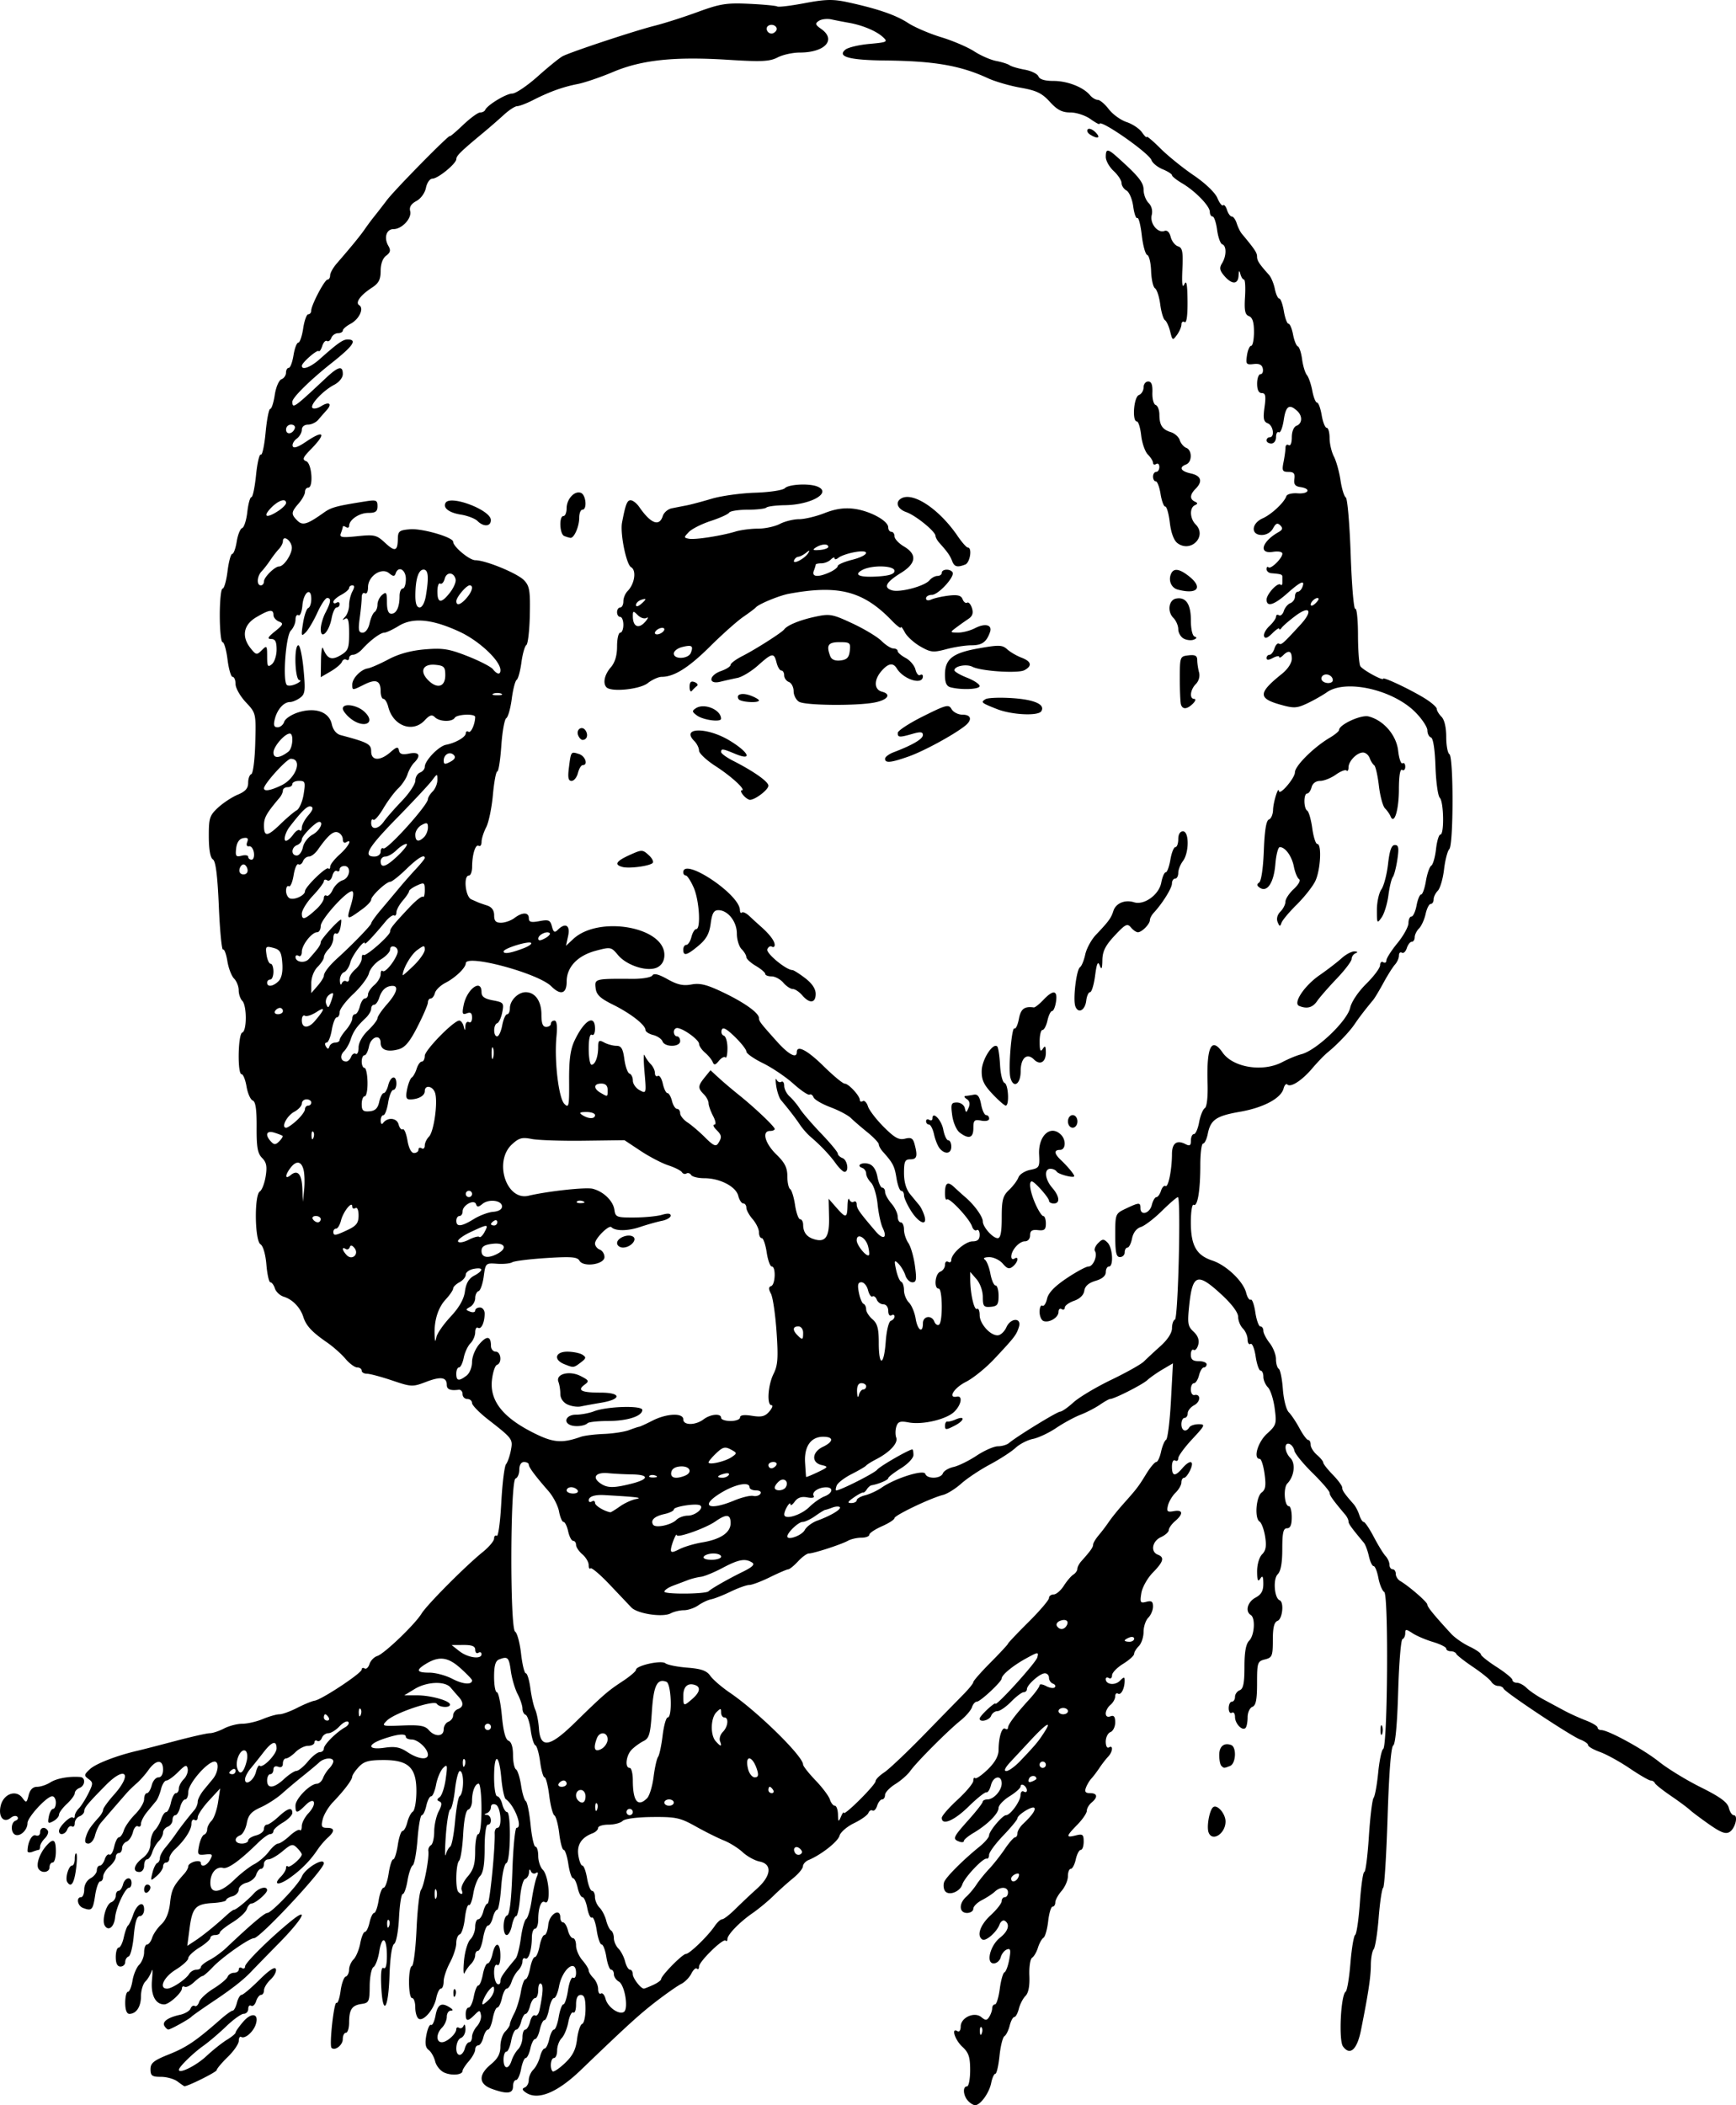 <svg xmlns="http://www.w3.org/2000/svg" viewBox="0 0 550.62 667.63"><path d="M306.961 666.17c-1.497-1.7-1.653-4.504-.25-4.504.55 0 1-2.311 1-5.136 0-4.193-.459-5.56-2.5-7.452-2.38-2.206-3.604-6.212-1.5-4.912.55.34 1-.318 1-1.463 0-2.855 4.33-4.838 6.547-2.998 1.344 1.115 1.753 1.098 2.514-.103.5-.79.915-1.999.924-2.686.008-.688.407-1.25.886-1.25s1.165-2.216 1.525-4.925c.359-2.709 1.027-5.071 1.485-5.25.458-.179 1.141-2.006 1.518-4.06.555-3.023.41-3.63-.758-3.18-.794.304-1.671 1.422-1.949 2.484s-1.278 1.93-2.223 1.93c-2.552 0-1.143-5.681 2.027-8.174 2.606-2.05 3.227-4.26 1.497-5.33-.554-.342-1.31.194-1.68 1.192-.895 2.407-4.347 5.41-5.442 4.733-1.887-1.166-.7-4.638 2.63-7.694 1.924-1.767 3.5-3.778 3.5-4.47s.45-1.256 1-1.256 1-.675 1-1.5c0-1.822-2.368-1.964-4.18-.25-.726.688-2.558 1.889-4.07 2.669-1.513.78-2.75 2.018-2.75 2.75 0 .732-.9 1.331-2 1.331-2.514 0-2.659-2.967-.25-5.122.962-.862 2.424-2.603 3.25-3.87s2.624-3.494 4-4.951 3.624-4.313 5-6.346c1.374-2.034 2.837-3.7 3.25-3.704.412-.004.75-.582.75-1.285s.787-2.02 1.75-2.93c2.899-2.736 4.16-4.548 3.574-5.133-.666-.666-5.325 2.248-5.325 3.33 0 .419-2.025 2.874-4.5 5.457s-4.5 5.34-4.5 6.125c0 .786-.337 1.329-.75 1.207-1.104-.328-7.024 5.934-7.738 8.185-.764 2.407-4.465 3.732-5.544 1.985-.43-.697-.522-1.945-.204-2.774.614-1.6 6.039-7.03 11.156-11.162 1.694-1.37 3.08-2.987 3.08-3.595 0-1.345 4.246-6.416 5.372-6.416 1.362 0 4.56-4.392 4.595-6.31.018-.994.483-1.53 1.033-1.19.55.34 1 .168 1-.382s-.45-1.278-1-1.618c-.55-.34-1-.179-1 .36 0 .537-1.575 1.95-3.5 3.14s-3.5 2.862-3.5 3.717c0 1.78-3.559 5.318-7.973 7.926-1.665.983-3.027 2.127-3.027 2.54 0 .415-.675.495-1.5.178-2.17-.833-1.954-1.332 2.983-6.861 2.455-2.75 4.476-5.338 4.49-5.75s.67-.75 1.456-.75c2.04 0 4.571-2.808 4.571-5.072 0-2.807-2.674-2.363-3.409.566-.344 1.372-.991 2.384-1.439 2.25-.447-.134-2.988 1.893-5.647 4.506-4.567 4.487-8.505 6.151-8.505 3.594 0-.636 2.25-3.225 5-5.753s5-5.233 5-6.01.26-1.156.576-.839c.317.317 2.117-.92 4-2.75 2.297-2.23 3.429-4.258 3.438-6.159.02-4.042 1.063-7.404 2.1-6.763.488.301.886.163.886-.308 0-1.035 2.384-4.208 6.75-8.986 1.788-1.956 3.25-3.959 3.25-4.451 0-.493.939-.393 2.086.22 1.147.615 2.385.794 2.75.399.365-.395.102-.919-.586-1.164-.687-.246-1.25-1.084-1.25-1.864 0-.779-.59-1.416-1.311-1.416-1.554 0-5.689 3.662-5.689 5.039 0 .528-.465.96-1.033.96-.569 0-2.354 1.35-3.967 3s-3.574 3-4.359 3c-.785 0-1.686.676-2.002 1.5-.553 1.44-3.639 2.174-3.639.865 0-.349 1.125-1.677 2.5-2.952s2.5-2.087 2.5-1.807c0 1.22 12.852-12.931 13.3-14.645.47-1.794.266-1.776-3.555.318-4.17 2.286-7.745 5.226-7.745 6.37 0 1.021-6.789 7.352-7.883 7.352-.54 0-1.232.788-1.538 1.751-.306.964-1.953 2.876-3.66 4.25-4.06 3.27-14.008 13.256-15.919 15.983-.825 1.178-2.962 3.05-4.75 4.16-1.787 1.11-3.25 2.657-3.25 3.437 0 .78-.42 1.419-.932 1.419-.513 0-1.22.906-1.572 2.014-.352 1.108-1.01 1.786-1.463 1.506-.453-.28-1.044.066-1.313.769-.27.702-2.32 2.162-4.555 3.244-2.236 1.082-4.303 2.867-4.595 3.967-.496 1.872-5.875 6.1-9.82 7.717-.962.395-1.769 1.295-1.792 2-.023.706-1.433 2.408-3.132 3.783s-4.492 3.878-6.207 5.564c-1.715 1.685-4.694 4.153-6.619 5.484-4.165 2.881-8 6.843-8 8.264 0 .562-.254.767-.565.456-.804-.804-8.435 6.653-8.435 8.244 0 .726-.297 1.024-.66.66-.364-.363-1.16.34-1.77 1.564-.61 1.223-2.053 2.695-3.207 3.27-1.154.575-4.714 3.06-7.912 5.52-5.306 4.082-9.214 7.64-23.95 21.808-7.52 7.228-13.731 9.74-17.5 7.074-1.129-.798-1.19-1.186-.25-1.568.687-.279 1.25-1.337 1.25-2.352s.653-2.498 1.45-3.296c.798-.798 1.747-2.63 2.109-4.072.362-1.44 1.023-2.62 1.47-2.62.446 0 1.108-1.35 1.47-3s1.034-3 1.492-3c.458 0 1.137-1.8 1.509-4 .371-2.2 1.035-4 1.474-4 .44 0 1.104-2.034 1.476-4.52.373-2.485 1.1-4.259 1.614-3.94.515.317.936-.349.936-1.481 0-4.72-4.354-1.315-5.392 4.216-.384 2.048-1.108 3.725-1.608 3.725s-1.205 1.575-1.566 3.5-1.021 3.5-1.466 3.5c-.445 0-1.106 1.35-1.468 3s-1.038 3-1.5 3-1.138 1.35-1.5 3-1.023 3-1.468 3c-.446 0-1.105 1.575-1.466 3.5-.362 1.925-1.087 3.5-1.612 3.5-.525 0-.954.9-.954 2 0 2.317-1.863 2.54-6.68.799-4.252-1.538-4.372-4.453-.32-7.8 2.188-1.807 3-3.34 3-5.667 0-1.754.675-3.865 1.5-4.69s1.502-1.87 1.506-2.32c.003-.453.632-2.023 1.398-3.49s1.703-4.506 2.082-6.75c.38-2.246 1.05-4.082 1.49-4.082.44 0 1.097-1.575 1.458-3.5.36-1.925 1.036-3.5 1.5-3.5.463 0 1.139-1.575 1.5-3.5.36-1.925 1.057-3.5 1.548-3.5.49 0 1.032-1.46 1.204-3.242.326-3.37 3.814-5.502 3.814-2.332 0 .866.4 1.574.891 1.574.49 0 1.174 1.125 1.52 2.5.344 1.375 1.068 2.5 1.608 2.5s.98 1.056.98 2.347.9 3.384 2 4.653 2 2.719 2 3.224c0 .505.676 1.593 1.5 2.418s1.5 2.395 1.5 3.488.403 1.74.894 1.436c.491-.304 1.15.457 1.463 1.69.655 2.582 4.214 5.127 5.799 4.148 1.554-.96.303-8.568-1.583-9.624-.865-.484-1.572-1.532-1.572-2.33s-.393-1.45-.873-1.45-1.16-1.8-1.511-4c-.352-2.2-1.034-4-1.515-4-.48 0-1.18-2.034-1.552-4.52-.373-2.485-1.05-4.29-1.504-4.009-.454.281-1.12-1.06-1.481-2.98-.36-1.92-1.049-3.491-1.53-3.491-.482 0-1.172-1.35-1.534-3s-1.022-3-1.466-3c-.444 0-1.111-2.025-1.482-4.5s-1.035-4.5-1.474-4.5c-.44 0-1.075-2.329-1.413-5.175-.337-2.846-1.029-5.434-1.537-5.75-.51-.316-1.248-3.163-1.642-6.325-.394-3.163-1.057-5.75-1.473-5.75-.415 0-1.05-2.217-1.409-4.925-.36-2.709-1.042-5.071-1.516-5.25-.475-.18-1.141-2.35-1.48-4.825s-1.066-4.65-1.613-4.834c-.548-.183-.998-1.083-1.001-2-.003-.916-.7-2.996-1.548-4.622s-1.806-4.888-2.13-7.25c-.6-4.386-.968-4.749-3.734-3.687-1.145.439-1.582 1.96-1.582 5.5 0 2.69.397 4.893.882 4.893s1.196 3.34 1.578 7.423c.468 4.992 1.162 7.601 2.118 7.968.899.345 1.422 2.007 1.422 4.518 0 2.185.424 4.235.942 4.555.518.32 1.245 2.602 1.615 5.071.37 2.47 1.045 4.719 1.5 5 .454.28 1.136 3.65 1.514 7.488.378 3.837 1.079 6.977 1.558 6.977.479 0 .87 1.317.87 2.928s.65 3.578 1.443 4.37c2.034 2.035 2.645 11.492.662 10.267-1.15-.71-2.104 1.793-2.104 5.517 0 1.605-.45 2.918-1 2.918s-1.006 1.237-1.014 2.75c-.02 3.969-1.072 7.315-2.1 6.68-.487-.302-.886.121-.886.94 0 .817-.616 2.103-1.368 2.855-.753.752-1.683 2.36-2.068 3.571-.384 1.212-1.083 2.204-1.552 2.204-.47 0-1.15 1.35-1.512 3s-1.023 3-1.469 3c-.445 0-1.104 1.575-1.465 3.5-.362 1.925-1.038 3.5-1.503 3.5-.466 0-1.129 1.125-1.474 2.5s-1.069 2.5-1.608 2.5c-.54 0-.981.606-.981 1.347 0 .74-.9 2.385-2 3.653s-2 2.654-2 3.08c0 1.281-3.35 1.606-5.774.559-1.251-.54-2.563-2.142-2.916-3.56-.353-1.419-1.28-3.05-2.06-3.627-1.023-.756-1.224-2.073-.724-4.74.381-2.032 1.044-3.477 1.474-3.212.429.265 1.075-1.089 1.435-3.009.668-3.557 1.886-4.222 4.565-2.491 1 .646 1.083.974.25.985-.688.008-1.25.883-1.25 1.944s-.675 2.603-1.5 3.428c-1.902 1.902-1.944 4.643-.072 4.643 1.633 0 4.572-2.655 4.572-4.13 0-.544.411-.734.914-.423.503.311 1.143 0 1.421-.69.279-.692.542-.23.586 1.024.043 1.255-.596 2.54-1.421 2.857-1.713.658-2.07 5.362-.407 5.362.602 0 1.33-.9 1.617-2 .287-1.1.92-2 1.406-2 .486 0 .884-.752.884-1.671 0-.92.714-2.46 1.587-3.426.873-.965 1.436-2.543 1.25-3.507-.316-1.641-.445-1.646-2.016-.075-2.19 2.19-2.821 2.118-2.821-.32 0-1.1.43-2 .954-2 .525 0 1.25-1.576 1.612-3.5.36-1.926 1.006-3.5 1.434-3.5.427 0 1.072-1.576 1.434-3.5.36-1.926 1.05-3.5 1.531-3.5.482 0 1.172-1.35 1.534-3 .908-4.131 2.5-3.775 2.5.558 0 2.118-.404 3.309-1 2.941-.581-.36-1 .637-1 2.382 0 1.65.45 3.278 1 3.618.55.34 1-.015 1-.788 0-1.233.737-2.337 4.865-7.295.496-.595 1.234-3.52 1.64-6.5.406-2.98 1.163-5.687 1.682-6.017.52-.33 1.304-3.03 1.742-6 .439-2.97 1.16-6.261 1.604-7.314.543-1.287.452-1.694-.277-1.244-.597.369-1.313.105-1.591-.586-.319-.79-.536-.638-.586.41-.043.917-.596 1.84-1.23 2.051-.633.211-1.364 2.949-1.623 6.084-.26 3.134-.811 5.7-1.224 5.7-.413 0-1.021 1.35-1.351 3s-1.062 3-1.625 3c-1.424 0-1.294-5.745.14-6.223.782-.26 1.32-4.91 1.631-14.083.255-7.532.856-13.695 1.334-13.695 2.075 0-.6-7.085-3.44-9.11-.47-.335-1.105-3.373-1.412-6.75-.714-7.878-2.279-7.974-2.279-.14 0 3.3.442 6 .981 6s1.264 1.125 1.609 2.5 1.029 2.5 1.519 2.5c1.34 0 1.119 15.758-.227 16.206-.618.206-1.35 3.598-1.634 7.583-.284 3.966-.857 7.21-1.274 7.21-.416 0-1.04 1.126-1.384 2.5-.345 1.376-1.03 2.5-1.52 2.5-.492 0-1.198 1.8-1.57 4-.371 2.2-1.086 4-1.587 4-.502 0-.913.644-.913 1.43 0 .785-.602 2.03-1.339 2.767-.736.737-1.64 2.007-2.009 2.822-.368.815-.46-.893-.204-3.796.256-2.902 1.16-5.972 2.009-6.821.849-.85 1.543-2.637 1.543-3.972s.442-2.429.981-2.429 1.264-1.125 1.609-2.5.964-2.5 1.376-2.5c.654 0 2.405-17.506 2.225-22.25-.036-.963.356-1.75.872-1.75 1.597 0 1.083-6.73-.563-7.362-.888-.34-1.5-.01-1.5.81 0 .762-.562 1.612-1.25 1.89-1 .403-1 .52 0 .583 1.474.093 1.716 3.08.25 3.08-.576 0-1 3.142-1 7.428 0 5.207-.44 7.868-1.472 8.9-.81.81-1.766 3.31-2.125 5.554s-.989 3.873-1.4 3.619c-.41-.254-.985 1.652-1.276 4.235-.292 2.584-1.024 4.862-1.628 5.064-.604.201-1.099 1.455-1.099 2.786s-.9 4.1-2 6.152-2 4.75-2 5.996c0 1.246-.393 2.265-.875 2.265s-1.146 1.359-1.478 3.02c-.715 3.573-4.042 7.472-5.57 6.528-.592-.366-1.077-1.99-1.077-3.607 0-1.617-.45-2.94-1-2.94-1.27 0-1.324-9.72-.056-10.168.519-.183 1.174-5.438 1.455-11.677.282-6.239.926-11.864 1.43-12.5.955-1.202 2.658-10.276 2.315-12.33-.108-.647.265-1.46.83-1.81.564-.349 1.03-2.295 1.033-4.325.003-2.03.639-4.904 1.412-6.387 1.034-1.98 1.098-2.823.244-3.174-.86-.354-.84-.706.08-1.358.683-.485 1.547-3.102 1.919-5.817.604-4.41.515-4.774-.84-3.42-.833.833-1.829 3.191-2.213 5.24-.385 2.049-1.093 3.725-1.574 3.725-.482 0-1.172 1.35-1.534 3s-1.009 3-1.436 3c-.426 0-1.036 3.443-1.354 7.65-.319 4.208-1.003 7.92-1.522 8.25-.52.33-1.263 2.512-1.654 4.85-.39 2.337-1.071 4.25-1.513 4.25-.442 0-.974 3.397-1.184 7.55-.216 4.264-.888 7.863-1.545 8.27-.714.44-1.286 4.387-1.478 10.2-.357 10.755-2.152 12.912-2.614 3.14-.201-4.24.047-6.125.75-5.691.673.417 1.05-.963 1.05-3.851 0-5.869-1.562-6.759-2.423-1.38-.37 2.311-1.195 4.526-1.835 4.921-.64.396-1.182 3.11-1.203 6.03-.036 4.892-.237 5.339-2.54 5.662-3.09.434-3.964 1.727-3.984 5.899-.008 1.787-.465 3.25-1.015 3.25-.55 0-1 .914-1 2.031 0 1.894-2.493 3.81-3.564 2.739-.771-.771.774-14.758 1.576-14.262.401.248.984-1.443 1.294-3.757.31-2.314 1.044-4.367 1.629-4.563.585-.195 1.065-1.185 1.065-2.2s.642-2.487 1.427-3.273c.785-.785 1.736-3.067 2.112-5.071.375-2.004 1.047-3.644 1.492-3.644.445 0 1.106-1.35 1.469-3s1.015-3 1.451-3 1.08-1.8 1.433-4c.351-2.2 1.056-4 1.566-4s1.23-2.025 1.602-4.5c.37-2.475 1.022-4.5 1.447-4.5s1.077-2.025 1.448-4.5 1.049-4.5 1.505-4.5c.457 0 1.14-1.233 1.518-2.74.378-1.507 1.164-3.034 1.745-3.393.582-.36 1.093-3.092 1.136-6.071.113-7.812-2.384-10.296-10.352-10.296-4.782 0-6.27.413-7.943 2.208-1.131 1.214-2.057 2.585-2.057 3.046 0 1.015-2.583 4.446-6.08 8.074-1.418 1.472-2.89 3.913-3.268 5.424-.582 2.317-.374 2.748 1.33 2.748 2.481 0 2.573 1.059.268 3.122-.962.861-2.425 2.576-3.25 3.81-2.312 3.46-5.182 6.373-8.807 8.942-3.563 2.524-5.465 2.255-2.812-.398.89-.89 1.62-2.112 1.62-2.715 0-.602.262-.832.582-.511.582.581 4.417-2.737 4.417-3.822 0-.314-.68-1.25-1.51-2.08-1.345-1.347-1.841-1.23-4.576 1.07-1.687 1.42-3.708 2.582-4.49 2.582s-1.424.675-1.424 1.5-.42 1.5-.932 1.5c-.513 0-1.205.855-1.536 1.9-.332 1.045-1.712 2.179-3.068 2.52-1.355.34-2.464 1.326-2.464 2.192 0 .866-.9 1.81-2 2.098-1.1.287-2 .832-2 1.21 0 .379-1.912.798-4.25.933-5.453.313-6.48 1.446-7.35 8.115l-.715 5.468 2.434-1.595c2.483-1.627 6.585-4.95 9.986-8.091 1.042-.963 2.115-1.75 2.384-1.75.667 0 4.447-3.112 6.376-5.25 1.61-1.785 4.135-2.379 4.135-.973 0 1.016-3.755 4.223-4.944 4.223-.507 0-1.172.79-1.48 1.758-.306.967-2.361 2.873-4.566 4.236s-4.01 2.821-4.01 3.242c0 .42-.675.764-1.5.764s-1.5.413-1.5.918-1.575 1.892-3.5 3.082-3.5 2.695-3.5 3.345c0 .65-1.8 2.295-4 3.655-3.809 2.354-5.463 6-2.722 6 1.575 0 5.938-2.915 7.022-4.69.44-.72 1.452-1.31 2.25-1.31.797 0 1.45-.374 1.45-.831s1.233-1.47 2.74-2.25c1.507-.78 3.925-2.544 5.374-3.92 7.555-7.167 12.063-11 12.941-11 1.357 0 9.97-9.053 10.94-11.5 1.04-2.619 7.006-6.224 7.006-4.233 0 2.034-20.25 23.733-22.15 23.733-1.527 0-10.031 5.967-13.044 9.152-1.482 1.567-2.963 2.848-3.292 2.848s-1.548.885-2.708 1.966-2.491 1.729-2.958 1.44c-.467-.288-.849-.065-.849.496 0 1.391-4.084 5.098-5.617 5.098-2.83 0-4.338-3.025-3.889-7.796.244-2.587.184-3.836-.133-2.775s-1.203 2.556-1.969 3.322c-.765.766-1.392 2.845-1.392 4.62 0 3.371-1.484 5.63-3.7 5.63-.819 0-1.3-1.296-1.3-3.5 0-1.926.391-3.5.87-3.5.477 0 1.125-1.58 1.438-3.511s1.272-4.213 2.13-5.071c.86-.86 1.562-2.655 1.562-3.99s.42-2.429.933-2.429c.513 0 1.24-.97 1.617-2.156.376-1.186 1.69-3.098 2.92-4.25 1.463-1.37 2.413-3.7 2.749-6.742.473-4.291 1.004-5.382 4.531-9.315.688-.767 1.25-1.824 1.25-2.349 0-.525.9-1.19 2-1.478 1.1-.287 2-.115 2 .384 0 1.609 1.9.963 2.952-1.004.896-1.674.702-1.876-1.564-1.627-2.401.264-2.543.06-1.965-2.84.342-1.717 1.062-3.273 1.6-3.456.537-.183.977-.939.977-1.679 0-.74.621-1.966 1.38-2.725.759-.759 1.685-3.378 2.059-5.821l.68-4.442-3.56 3.86c-1.957 2.124-3.559 4.513-3.559 5.31 0 .796-.45 1.17-1 .83-.55-.34-1 .217-1 1.238 0 1.912-2.181 5.277-5.25 8.098-.962.885-1.75 2.184-1.75 2.886 0 .703-.45 1.278-1 1.278s-1 .575-1 1.278c0 .703-.91 2.057-2.021 3.008-1.969 1.686-2.004 1.66-1.345-1.027.371-1.518 1.056-2.909 1.52-3.092.466-.183.846-.902.846-1.597s.788-2.19 1.75-3.323 2.425-3.044 3.25-4.247c1.411-2.056 3.661-4.956 5.982-7.708.56-.664 1.018-1.832 1.018-2.597 0-.764.892-2.47 1.982-3.792l2.822-3.42c1.732-2.096 2.062-5.483.535-5.483-2.288 0-8.339 6.994-8.339 9.64 0 1.298-.441 2.36-.98 2.36s-1.264 1.125-1.61 2.5-1.028 2.5-1.518 2.5-.892.69-.892 1.532c0 .842-.675 1.79-1.5 2.107-.825.316-1.5 1.17-1.5 1.897 0 .727-.615 1.937-1.368 2.69-.752.752-1.683 2.359-2.067 3.57-.385 1.213-1.12 2.204-1.632 2.204-.513 0-.933.9-.933 2 0 1.111-.666 2-1.5 2-2.306 0-1.78-2.314 1-4.402 1.62-1.217 2.5-2.86 2.5-4.666 0-1.534.616-3.404 1.368-4.157.753-.752 1.683-2.36 2.068-3.571.384-1.212 1.083-2.204 1.552-2.204.47 0 1.15-1.35 1.512-3s1.074-3 1.58-3 .92-.643.92-1.428c0-.786.708-2.137 1.573-3.002.866-.865 1.426-2.337 1.246-3.272-.275-1.43-.753-1.273-3.027 1.002-1.486 1.485-3.163 2.7-3.727 2.7-.565 0-1.333 1.223-1.708 2.717s-1.067 3.181-1.538 3.75c-.47.568-1.748 2.115-2.837 3.436-1.09 1.322-1.982 3.036-1.982 3.81s-.437 1.135-.97.805c-.534-.33-1.25.511-1.59 1.869-.341 1.358-1.255 2.712-2.03 3.01-.775.297-1.41 1.23-1.41 2.072 0 .842-.45 1.531-1 1.531s-1 .575-1 1.278c0 .703-.9 2.048-2 2.99-1.1.942-2 2.392-2 3.222 0 .83-.422 1.51-.939 1.51s-1.242 2.025-1.613 4.5c-.687 4.58-1.07 4.966-3.866 3.893-1.728-.663-2.196-3.393-.582-3.393.55 0 1-1.109 1-2.465 0-1.441.83-2.909 2-3.535 1.1-.588 2-1.73 2-2.535 0-.806.42-1.465.933-1.465.513 0 1.22-.906 1.572-2.014.352-1.108 1.02-1.78 1.486-1.492.466.288 1.144-.83 1.507-2.485.364-1.655 1.045-3.009 1.514-3.009.47 0 1.17-.995 1.555-2.211.386-1.216 1.992-3.501 3.568-5.077s2.865-3.731 2.865-4.789.402-1.923.892-1.923 1.174-1.125 1.519-2.5 1.294-2.5 2.108-2.5c.913 0 1.481-.959 1.481-2.5 0-3.279-2.212-3.21-4.61.144-1.04 1.455-2.732 3.367-3.762 4.25-1.03.884-2.38 2.186-3 2.894a1800.432 1800.432 0 00-8.337 9.623c-.665.78-1.502 2.582-1.859 4.004-.356 1.422-1.305 2.585-2.107 2.585-1.043 0-1.263-.62-.77-2.173.658-2.071 1.37-3.14 4.195-6.29.688-.767 1.25-1.794 1.25-2.284 0-.489 1.575-2.659 3.5-4.821 5.894-6.623 3.587-9.275-2.61-2.998-5.754 5.83-6.89 7.196-6.89 8.293 0 .583-.675 1.318-1.5 1.635-.825.317-1.5 1.291-1.5 2.166s-.402 1.341-.895 1.037c-.492-.304-1.153.12-1.468.941-.642 1.672-2.637 2.046-2.637.494 0-1.396 3.706-4.961 4.417-4.25.32.321.583.09.583-.512s.59-1.69 1.31-2.416c.72-.727 2.068-2.849 2.995-4.715 1.555-3.132 1.56-3.485.055-4.586-1.483-1.084-1.442-1.366.452-3.13 1.88-1.753 8.582-4.336 15.188-5.856 1.375-.316 6.712-1.69 11.86-3.055 5.147-1.364 10.097-2.483 11-2.486.902-.003 2.929-.678 4.504-1.5 1.575-.822 4.177-1.494 5.782-1.494s4.533-.675 6.508-1.5 4.34-1.5 5.256-1.5c.917 0 3.45-.915 5.628-2.033s4.685-2.149 5.57-2.29c2.267-.362 14.891-8.715 14.891-9.853 0-.518.418-.684.928-.368.51.315 1.209-.31 1.551-1.39.343-1.08 1.457-2.228 2.475-2.551 2.218-.704 11.93-10.011 14.046-13.46 1.723-2.81 13.992-15.147 19.37-19.48 1.997-1.607 3.63-3.546 3.63-4.308s.384-1.148.852-.859c.469.29 1.114-4.44 1.434-10.509.32-6.07.999-11.567 1.508-12.217.509-.65 1.198-2.627 1.533-4.393.674-3.562.563-3.713-7.215-9.77-2.811-2.188-5.112-4.55-5.112-5.25 0-.697-.675-1.269-1.5-1.269s-1.5-.695-1.5-1.544c0-.849-.562-1.47-1.25-1.381-2.608.339-3.75-.123-3.75-1.516 0-2.478-1.888-2.767-6.522-.997-4.322 1.65-4.691 1.636-10.797-.426-3.477-1.175-7.078-2.136-8.001-2.136-.924 0-1.68-.45-1.68-1s-.635-1-1.411-1-2.464-1.243-3.75-2.764-3.914-3.85-5.839-5.177c-4.754-3.279-6.619-5.282-7.5-8.059-.96-3.022-3.42-5.573-6.199-6.427-1.21-.371-2.477-1.552-2.817-2.624-.34-1.072-.983-1.949-1.427-1.949-.445 0-1.018-2.516-1.273-5.592-.274-3.3-1.042-5.95-1.874-6.465-1.829-1.133-2.008-15.646-.207-16.759.662-.409 1.494-2.565 1.85-4.792.504-3.152.253-4.443-1.135-5.831-1.423-1.423-1.773-3.393-1.732-9.754.036-5.637-.328-8.116-1.243-8.467-.711-.273-1.592-2.26-1.956-4.418-.365-2.157-1.073-3.922-1.575-3.922-1.357 0-1.14-12.757.224-13.212 1.477-.492 1.477-8.574 0-10.052-.625-.625-1.136-2.139-1.136-3.364s-.663-2.892-1.472-3.701c-.81-.81-1.766-3.31-2.125-5.554-.36-2.244-.978-3.88-1.376-3.634-.397.246-.995-5.91-1.327-13.679-.42-9.834-.992-14.366-1.882-14.916-.82-.506-1.285-3.102-1.298-7.24-.018-5.867.246-6.697 2.924-9.18 1.62-1.502 4.432-3.353 6.25-4.113 2.441-1.02 3.306-2.01 3.306-3.784 0-1.322.45-2.553.998-2.737.549-.183 1.112-4.608 1.25-9.833.251-9.48.245-9.507-2.998-12.973-1.788-1.91-3.25-4.498-3.25-5.75s-.418-2.277-.928-2.277-1.237-2.475-1.615-5.5c-.378-3.025-1.086-5.5-1.572-5.5-.487 0-.885-3.825-.885-8.5s.398-8.5.885-8.5c.486 0 1.194-2.475 1.572-5.5.378-3.025 1.047-5.5 1.487-5.5.44 0 1.082-1.762 1.427-3.916.344-2.154 1.12-4.081 1.726-4.283.605-.202 1.339-2.49 1.631-5.084.293-2.594.878-4.717 1.3-4.717.423 0 1.085-3.149 1.472-6.997.386-3.848 1.068-6.77 1.515-6.494.447.277 1.13-2.875 1.517-7.003.386-4.129 1.049-7.506 1.472-7.506.423 0 1.067-1.985 1.43-4.412.365-2.431 1.314-4.661 2.114-4.968.799-.307 1.452-1.246 1.452-2.089 0-.842.392-1.531.872-1.531s1.16-1.8 1.512-4c.352-2.2 1.033-4 1.514-4 .481 0 1.179-2.025 1.55-4.5.37-2.475 1.097-4.5 1.613-4.5s.939-.513.939-1.14c0-1.764 4.251-9.86 5.177-9.86.453 0 .823-.606.823-1.347s.938-2.428 2.085-3.75c4.668-5.38 7.493-8.836 8.915-10.905.825-1.201 2.175-3.017 3-4.035s2.625-3.339 4-5.157c2.563-3.389 20-21.106 20-20.321 0 .24 1.873-1.346 4.163-3.524s4.727-3.96 5.416-3.96c.69 0 1.404-.354 1.588-.786.664-1.566 6.689-5.214 8.611-5.214 1.083 0 4.725-2.458 8.092-5.463s6.911-5.874 7.876-6.377c2.658-1.385 22.906-8.09 29.203-9.669 3.053-.766 9.195-2.729 13.649-4.362 7.081-2.597 9.126-2.922 16.285-2.587 4.503.21 8.522.59 8.93.842.409.253 4.33-.222 8.715-1.054 6.508-1.235 8.982-1.295 13.472-.326 9.548 2.062 15.38 4.06 19.302 6.616 2.091 1.363 6.816 3.392 10.5 4.51s8.396 3.133 10.471 4.48c2.075 1.347 5.225 2.724 7 3.06 1.775.336 3.677.94 4.227 1.34.55.401 2.71 1.038 4.802 1.415 2.092.377 4.052 1.335 4.357 2.13.363.945 2.02 1.445 4.794 1.445 4.407 0 9.447 1.97 11.564 4.52.675.814 1.78 1.48 2.456 1.48.675 0 2.25 1.333 3.498 2.962 1.249 1.63 3.79 3.464 5.646 4.077 1.857.613 4.053 2.08 4.88 3.26.827 1.18 1.503 1.833 1.503 1.45s1.936 1.24 4.302 3.605c2.366 2.366 7.131 6.224 10.589 8.572 3.683 2.501 6.796 5.48 7.515 7.189.675 1.605 1.493 2.652 1.819 2.326.326-.325.888.342 1.25 1.484.363 1.14 1.049 2.075 1.524 2.075.476 0 1.176.978 1.555 2.173.38 1.195 1.093 2.658 1.586 3.25 4.131 4.963 4.86 6.054 4.86 7.272 0 1.303.678 2.345 3.763 5.782.695.774 1.538 2.783 1.875 4.465.336 1.682.966 3.058 1.399 3.058.433 0 1.09 1.8 1.462 4 .372 2.2 1.037 4 1.477 4 .44 0 1.09 1.542 1.444 3.427.354 1.885 1.031 3.573 1.507 3.75.475.178 1.087 2.018 1.36 4.09.274 2.073.956 4.323 1.516 5 .56.678 1.333 2.92 1.718 4.983.386 2.062 1.062 3.75 1.502 3.75.44 0 1.105 1.8 1.477 4 .371 2.2 1.086 4 1.587 4 .502 0 .915 1.462.919 3.25.003 1.787.617 4.421 1.364 5.853.747 1.431 1.689 4.806 2.092 7.5s1.161 5.162 1.684 5.486c.523.324 1.223 8.52 1.556 18.214.334 9.693.987 17.389 1.452 17.102.465-.288.852 3.441.86 8.286.009 4.845.347 9.309.75 9.92.805 1.215 7.236 4.736 7.236 3.96 0-.667 8.723 3.457 13.25 6.266 2.062 1.28 3.75 2.772 3.75 3.316 0 .545.675 1.665 1.5 2.49.922.923 1.5 3.375 1.5 6.37 0 2.678.45 5.147 1 5.487 1.35.835 1.325 28.774-.027 30.127-.565.565-1.315 3.463-1.668 6.44-.352 2.976-1.24 6.011-1.973 6.744-.733.733-1.332 1.975-1.332 2.761s-.415 1.429-.92 1.429c-.507 0-1.237 1.437-1.623 3.193-.386 1.757-1.321 3.814-2.08 4.572-.757.758-1.377 2.02-1.377 2.806s-.42 1.429-.933 1.429c-.513 0-1.22.906-1.572 2.014-.352 1.108-1.057 1.757-1.567 1.441-.51-.315-.928.096-.928.914 0 .819-.563 2.104-1.25 2.858-.688.753-2.326 3.347-3.641 5.764-1.315 2.417-2.786 4.87-3.269 5.452-2.587 3.116-4.499 5.607-5.84 7.61-1.624 2.425-5.52 6.514-8.583 9.007-1.055.858-3.267 3.15-4.917 5.094-3.271 3.854-6.85 6.163-7.908 5.104-.37-.369-.902.21-1.184 1.285-.812 3.105-6.37 6.07-13.798 7.364-7.596 1.323-9.347 2.525-10.249 7.035-.336 1.682-1.005 3.058-1.486 3.058-.482 0-.875 3.094-.875 6.875 0 8.072-.886 13.313-2.122 12.55-.483-.299-.878 2.2-.878 5.551 0 7.355 1.746 10.456 6.832 12.13 4.426 1.457 9.802 6.588 10.716 10.228.366 1.459 1.017 2.435 1.446 2.17.43-.266 1.085 1.537 1.455 4.006.37 2.47 1.096 4.49 1.612 4.49s.939.614.939 1.365.9 2.51 2 3.908 2 3.682 2 5.076c0 1.393.395 2.777.878 3.076.484.299 1.07 3.195 1.305 6.435.237 3.276 1.068 6.535 1.872 7.34.795.796 2.335 3.101 3.422 5.123 1.088 2.023 2.325 3.677 2.75 3.677.425 0 .773.68.773 1.51s.9 2.28 2 3.222c1.1.942 2 2.047 2 2.456 0 .408 1.35 2.124 3 3.812s3 3.522 3 4.077c0 .934.732 1.997 3.618 5.254.615.694 1.433 2.254 1.817 3.466.385 1.211 1.016 2.203 1.403 2.203s1.82 2.13 3.183 4.732 3.041 5.335 3.729 6.072c.687.736 1.25 1.982 1.25 2.767 0 .786.45 1.429 1 1.429s1 .653 1 1.45c0 .798.614 1.81 1.365 2.25 2.83 1.659 8.635 6.692 8.635 7.488 0 .761 2.137 3.38 7.587 9.297 1.148 1.247 3.735 3.049 5.75 4.005s3.663 2.09 3.663 2.52c0 .43 2.25 2.225 5 3.99s5 3.612 5 4.104c0 .493.643.896 1.428.896.786 0 2.17.74 3.075 1.646.905.905 3.3 2.537 5.321 3.627 2.022 1.09 5.034 2.712 6.693 3.604s4.697 2.27 6.75 3.06 3.733 1.802 3.733 2.25c0 .447.519.813 1.153.813 2.265 0 13.434 6.118 18.347 10.05 2.75 2.201 8.719 5.85 13.264 8.107 6.088 3.025 8.42 4.73 8.858 6.475.327 1.302 1.027 2.368 1.556 2.368 1.516 0 .497 4.187-1.292 5.308-1.237.774-2.757.212-6.487-2.398-2.68-1.875-5.474-3.974-6.21-4.663-.737-.69-3.443-2.688-6.014-4.442s-4.825-3.552-5.008-3.997c-.184-.444-.77-.808-1.305-.808-.535 0-3.535-1.734-6.667-3.854s-7.382-4.461-9.445-5.201c-2.062-.74-3.75-1.717-3.75-2.17 0-.453-1.121-1.25-2.492-1.772-3.027-1.15-23.874-14.998-24.342-16.169-.183-.458-.948-.834-1.7-.834s-1.727-.593-2.167-1.318c-.44-.726-3.05-2.837-5.8-4.692s-5.15-3.737-5.333-4.181c-.183-.445-.97-.809-1.75-.809-.779 0-1.416-.378-1.416-.841s-1.88-1.405-4.178-2.094c-2.298-.688-5.223-1.936-6.5-2.773-2.081-1.364-2.322-1.363-2.322.01 0 .842-.398 1.682-.885 1.865-.486.183-1.099 7.693-1.36 16.688-.298 10.216-.885 16.607-1.565 17.028-.696.43-1.34 8.602-1.784 22.645-.382 12.085-1.015 22.197-1.407 22.472-.39.275-1.033 4.542-1.426 9.483-.394 4.941-1.107 9.455-1.585 10.031-.478.576-.882 2.834-.897 5.017-.027 3.864-.81 9.024-3.131 20.646-1.235 6.181-3.476 8.207-5.706 5.157-1.407-1.924-.701-16.348.85-17.367.447-.293 1.124-4.343 1.504-9 .38-4.656 1.058-8.708 1.506-9.003.448-.296 1.122-4.908 1.498-10.25.375-5.342 1.008-9.713 1.406-9.713.398 0 1.05-5.063 1.448-11.25.397-6.188 1.07-11.7 1.494-12.25.424-.55 1.08-4.138 1.456-7.972.377-3.835 1.09-7.223 1.584-7.528 1.42-.878 1.75-48.907.341-49.784-.637-.397-1.474-2.408-1.861-4.469-.387-2.061-1.067-3.748-1.512-3.748-.445 0-1.123-1.425-1.505-3.166s-1.102-3.654-1.598-4.25c-4.042-4.852-4.866-6-4.866-6.779 0-.489-.458-1.433-1.018-2.097-3.94-4.672-4.982-6.129-4.982-6.969 0-.525-2.436-3.353-5.414-6.284s-5.566-6.107-5.75-7.059c-.185-.951-.898-1.917-1.586-2.146-1.779-.593-1.549 2.594.323 4.466 1.719 1.718 1.23 5.828-.96 8.07-1.358 1.39-.953 7.214.5 7.214.488 0 .887 1.575.887 3.5 0 2.445-.452 3.5-1.5 3.5-1.18 0-1.5 1.397-1.5 6.572 0 4.443-.475 7.046-1.467 8.038-1.521 1.522-1.062 7.555.626 8.224 1.459.578.92 5.922-.659 6.528-1.082.415-1.5 2.11-1.5 6.088 0 5.046-.211 5.565-2.5 6.14-2.365.593-2.5 1-2.5 7.55 0 5.231-.366 7.064-1.5 7.499-.825.317-1.5 1.8-1.5 3.302 0 1.5-.296 3.022-.658 3.384-1.04 1.04-3.342-1.373-3.342-3.506 0-1.065-.45-1.659-1-1.319-.55.34-1-.308-1-1.44s.45-2.06 1-2.06 1-.689 1-1.531.675-1.79 1.5-2.107c1.13-.434 1.5-2.256 1.5-7.397 0-4.73.46-7.282 1.5-8.322 1.69-1.69 2.028-7.198.5-8.143-1.844-1.14-1.024-4.149 1.5-5.5 1.844-.986 2.496-2.147 2.485-4.419-.012-2.357-.243-2.728-.985-1.58-.719 1.112-.973.513-.984-2.322-.01-2.188.668-4.506 1.585-5.422 1.196-1.196 1.437-2.622.953-5.649-.356-2.226-1.15-4.359-1.766-4.739-1.63-1.007-1.105-7.916.702-9.24 1.193-.873 1.395-2.205.89-5.879-.358-2.612-1.04-4.75-1.516-4.75-2.168 0-.657-5.301 2.275-7.98 2.983-2.724 3.105-3.126 2.45-8.065-.38-2.86-1.342-5.851-2.14-6.648-.796-.797-1.449-2.317-1.449-3.378s-.399-1.929-.886-1.929-1.192-2.033-1.564-4.52c-.373-2.485-1.1-4.258-1.614-3.94-.515.318-.936-.316-.936-1.41s-.675-2.662-1.5-3.487-1.5-2.487-1.5-3.694c0-1.364-1.986-4.029-5.25-7.044-7.626-7.047-9.206-6.552-10.248 3.211-.63 5.914-.487 6.82 1.358 8.539 1.384 1.29 1.874 2.647 1.488 4.123-.316 1.21-.974 1.953-1.461 1.652-.488-.301-.887.379-.887 1.511 0 1.53.643 2.06 2.5 2.06 1.375 0 2.5.45 2.5 1s-.4 1-.891 1c-.49 0-1.174 1.124-1.52 2.5-.344 1.374-1.068 2.5-1.608 2.5s-.98.9-.98 2 .506 1.887 1.124 1.75c2.073-.461 2.022 2.1-.064 3.217-1.133.606-2.06 1.762-2.06 2.567 0 .806-.45 1.465-1 1.465s-1 .9-1 2c0 2.11 1.454 2.691 2.5 1 .34-.55 1.68-1 2.98-1 2.194 0 2.048.338-2.059 4.748-2.432 2.611-4.422 5.338-4.422 6.059 0 .721-.45 1.033-1 .693-.567-.35-1 .49-1 1.941 0 3.077.97 3.243 3.268.56 2.437-2.846 3.94-2.551 2.55.5-.626 1.374-1.516 2.5-1.978 2.5-.462 0-.84.657-.84 1.46 0 .804-.833 2.266-1.851 3.25-1.019.984-2.102 2.803-2.407 4.042-.479 1.94-.222 2.192 1.851 1.816 2.929-.531 3.107.852.408 3.163-1.1.942-2 2.215-2 2.83 0 .614-1.125 1.63-2.5 2.256-2.76 1.258-3.37 4.634-1 5.544 2.223.853 1.847 2.213-1.583 5.722-1.695 1.734-3.324 4.647-3.62 6.472-.487 3-.334 3.266 1.582 2.765 1.65-.431 2.12-.1 2.12 1.491 0 1.125-.674 2.72-1.5 3.545s-1.5 2.85-1.5 4.5-.674 3.675-1.5 4.5-1.5 1.946-1.5 2.49c0 .545-1.574 1.963-3.5 3.153s-3.5 2.828-3.5 3.64-.45 1.2-1 .86c-.55-.34-1-.19-1 .334 0 1.742 2.92 2.103 4.472.552 1.336-1.337 1.529-1.342 1.529-.04 0 2.452-1.148 4.68-2.105 4.09-.493-.305-.896.093-.896.883s-.675 1.996-1.5 2.681-1.5 1.913-1.5 2.73c0 .908.582 1.26 1.5.909 1.087-.418 1.5.113 1.5 1.924 0 1.375-.675 2.759-1.5 3.076-.825.316-1.5 1.679-1.5 3.027 0 1.38.438 2.182 1 1.834 1.431-.884 1.238 1.395-.25 2.949-.687.718-1.925 2.316-2.75 3.551s-1.975 2.753-2.556 3.373c-.58.62-1.354 1.915-1.718 2.877-.492 1.299-.155 1.75 1.306 1.75 2.344 0 2.543 1.278.469 3-.825.685-1.5 1.85-1.5 2.588 0 .739-1.35 2.724-3 4.412-3.649 3.732-3.72 4.219-.5 3.41 2.188-.548 2.5-.301 2.5 1.982 0 1.434-.415 2.608-.921 2.608s-1.217 1.35-1.58 3-1.073 3-1.579 3-.92 1.056-.92 2.347-.9 3.385-2 4.653-2 2.912-2 3.653c0 .741-.392 1.347-.87 1.347s-1.105 2.08-1.392 4.624c-.286 2.543-.96 4.905-1.495 5.25-.536.344-1.32 1.751-1.744 3.126-.423 1.375-1.257 2.813-1.854 3.195-.597.382-.988 2.939-.868 5.682.142 3.266-.283 5.486-1.231 6.434-.796.796-1.744 2.627-2.106 4.068-.361 1.442-1.01 2.621-1.44 2.621-.431 0-1.093 1.233-1.472 2.74-.378 1.507-1.127 3.012-1.664 3.344-.537.332-1.24 3.149-1.56 6.26-.322 3.11-.915 5.656-1.32 5.656-.404 0-1 1.326-1.324 2.947-.639 3.194-3.48 7.076-5.133 7.015-.565-.02-1.59-.677-2.278-1.458zm-123.93-19.48c.303-2.463 1.03-4.638 1.615-4.833.586-.195 1.065-2.343 1.065-4.772 0-3.26-.393-4.417-1.5-4.417-1.007 0-1.5 1.007-1.5 3.06 0 1.682-.4 2.81-.89 2.508-.49-.302-1.198 1.086-1.573 3.085-.375 2-1.324 4.277-2.11 5.063-.785.785-1.427 2.52-1.427 3.856s-.45 2.429-1 2.429c-1.055 0-1.395 3.27-.44 4.227.309.308 2.057-.855 3.885-2.584 2.496-2.36 3.462-4.26 3.875-7.622zm-20.756 6.775c.385-1.212 1.315-2.819 2.067-3.571.753-.753 1.368-2.461 1.368-3.797s.402-2.429.892-2.429 1.179-1.143 1.53-2.54c.35-1.398 1.06-2.28 1.578-1.96.518.32 1.153-.449 1.41-1.709 1.137-5.558 1.264-7.875.456-8.373-.476-.295-.866.616-.866 2.023s-.44 2.56-.98 2.56-1.264 1.124-1.609 2.5-.98 2.5-1.41 2.5c-.431 0-1.066 1.124-1.411 2.5-.345 1.374-1.049 2.5-1.563 2.5s-1.231 1.574-1.592 3.5c-.361 1.924-1.057 3.5-1.546 3.5-.488 0-.888 1.124-.888 2.5 0 3.09 1.618 3.276 2.564.296zm149.04-10.53c-.332-.332-.569.258-.525 1.313.048 1.165.285 1.401.604.604.289-.722.253-1.585-.079-1.917zm-156.18-8.842c.864-.864 1.571-2.247 1.571-3.072 0-1.242-.224-1.273-1.306-.178-1.34 1.356-2.945 4.821-2.234 4.821.219 0 1.105-.707 1.969-1.571zm52.024-4.59c1.4-.638 2.547-1.475 2.547-1.86 0-1.106 6.759-7.979 7.847-7.979 1.136 0 6.967-5.641 9.124-8.827.809-1.195 1.88-2.173 2.382-2.173.5 0 2.386-1.462 4.19-3.25s4.893-4.699 6.867-6.47c4.529-4.062 4.879-7.772.81-8.586-1.528-.305-3.938-1.63-5.356-2.944s-4.104-2.996-5.97-3.74c-1.867-.742-5.869-2.736-8.894-4.43-4.957-2.776-6.316-3.072-13.775-3.005-4.909.044-8.753.552-9.45 1.25-.646.646-2.66 1.175-4.475 1.175s-3.3.464-3.3 1.032c0 .567-.788 1.332-1.75 1.7-3.549 1.354-5.03 3.656-4.519 7.018.273 1.788.855 3.25 1.294 3.25.44 0 1.103 1.8 1.475 4 .371 2.2 1.086 4 1.588 4 .501 0 .912.868.912 1.929s.652 2.581 1.45 3.379c.798.798 1.748 2.634 2.111 4.08.363 1.447 1.06 2.878 1.55 3.18.489.303.889 1.392.889 2.42s.652 2.522 1.45 3.32c.798.798 1.747 2.63 2.109 4.071.361 1.442 1.059 2.621 1.55 2.621.49 0 .89.643.89 1.429 0 1.273 2.544 4.571 3.525 4.571.21 0 1.528-.522 2.929-1.16zm-83.84-20.57c-.332-.332-.569.259-.525 1.313.048 1.165.285 1.402.604.604.289-.722.253-1.584-.079-1.916zm15.058-9.52c-.277-.688-.504-.125-.504 1.25s.227 1.937.504 1.25.277-1.813 0-2.5zm8.034-.1c-.285-.742.567-2.612 1.893-4.155 1.897-2.208 2.41-3.945 2.41-8.15 0-2.94.45-5.345 1-5.345.584 0 1-3.333 1-8 0-4.4-.401-8-.892-8-1.145 0-2.107 2.512-2.107 5.498 0 1.284-.543 2.516-1.207 2.737-.748.25-1.357 3.23-1.602 7.834-.216 4.087-.798 7.858-1.293 8.38-1.039 1.1-1.222 8.894-.232 9.884 1.09 1.09 1.584.762 1.03-.683zm-72.087-3.19c2.005-1.947 4.849-4.163 6.32-4.924 1.472-.76 3.547-2.543 4.61-3.96 1.065-1.417 2.396-2.576 2.958-2.576.563 0 2.208-1.099 3.656-2.44s2.905-2.168 3.24-1.834c.334.334.607-.226.607-1.245s.948-2.862 2.107-4.095c2.884-3.07 2.013-5.506-.92-2.574-2.708 2.71-3.187 2.73-3.187.14 0-2.163 4.61-6.867 6.781-6.92.705-.018 1.58-.82 1.944-1.782.365-.962 1.25-2.345 1.969-3.071.718-.727 1.306-1.74 1.306-2.25 0-1.348-2.92-1.138-4.47.321-.73.688-3.018 2.6-5.084 4.25-2.065 1.65-5.086 4.192-6.712 5.649-1.627 1.456-4.666 3.419-6.755 4.36-2.98 1.344-3.931 2.422-4.416 5.006-.34 1.81-1.28 3.546-2.09 3.857-2.158.828-1.797 2.628.527 2.628 1.1 0 2-.441 2-.981s1.125-1.263 2.5-1.608 2.5-1.254 2.5-2.02c0-.765.427-1.391.949-1.391s2.162-1.125 3.646-2.5c2.987-2.769 4.405-3.16 4.405-1.216 0 .707-1.35 2.082-3 3.057-1.65.975-3 2.197-3 2.716s-.465.943-1.034.943c-.568 0-2.294 1.237-3.835 2.75-5.774 5.667-9.543 8.375-11.092 7.97-2.16-.564-4.039 1.64-4.039 4.738 0 3.707 3.196 3.288 7.61-.998zm248.73-.91c.371-.968.075-1.264-.893-.892-.797.306-1.45.958-1.45 1.449 0 1.438 1.736 1.026 2.343-.556zm-180.25-9.593c.472-.298 1.163-3.898 1.535-8 .373-4.101 1.014-7.682 1.424-7.957 1.424-.954 1.495-8 .08-8-.478 0-1.172 2.669-1.541 5.93-.37 3.262-1.045 6.075-1.502 6.25-.456.176-1.085 3.92-1.396 8.32-.312 4.4-.317 7.1-.013 6 .305-1.1.94-2.244 1.413-2.543zm111.01.747c-1.284-1.284-2.585-.292-1.635 1.246.368.595 1.127.8 1.687.453.683-.422.666-.981-.052-1.7zm13.826-11.46c.101 1.076 10.07-8.854 10.07-10.03 0-.542 1.226-1.788 2.725-2.77s7.147-6.322 12.552-11.865a7084.44 7084.44 0 0112.776-13.08c1.622-1.65 2.949-3.317 2.949-3.705-.001-.389 2.474-3.201 5.499-6.25 3.025-3.05 5.5-5.718 5.5-5.93 0-.213 2.925-3.298 6.5-6.855s6.5-6.984 6.5-7.614c0-.63.664-1.145 1.477-1.145.812 0 2.264-1.238 3.226-2.75.962-1.513 2.322-3.11 3.023-3.55.7-.44 1.274-1.26 1.274-1.821 0-.562.562-1.65 1.25-2.416 2.899-3.233 3.75-4.428 3.75-5.268 0-.489.787-1.816 1.75-2.949a58.882 58.882 0 003.25-4.282c.825-1.223 2.85-3.738 4.5-5.59 4.41-4.951 4.846-5.52 7.363-9.624 1.265-2.063 2.677-3.75 3.139-3.75.461 0 1.156-1.463 1.544-3.25.388-1.788 1.11-3.51 1.607-3.826.496-.317 1.187-5.897 1.535-12.402l.634-11.826-3.233 1.902c-1.779 1.046-3.989 2.593-4.911 3.437-1.596 1.46-10.478 5.964-11.763 5.964-.334 0-1.801.822-3.261 1.826s-4.23 2.435-6.155 3.18c-1.925.745-5.39 2.63-7.703 4.19-2.311 1.56-5.621 3.12-7.356 3.466-1.734.347-4.226 1.625-5.537 2.84-1.31 1.215-4.976 3.593-8.144 5.284-3.168 1.692-7.259 4.417-9.091 6.057s-4.437 3.259-5.787 3.598c-3.942.99-15.382 6.46-15.382 7.356 0 .45-1.8 1.613-4 2.583-2.2.971-4 2.183-4 2.693 0 .51-1.131.928-2.514.928s-3.295.435-4.25.968c-2.12 1.183-10.888 4.032-12.407 4.032-.605 0-2.143 1.124-3.417 2.5s-2.676 2.514-3.115 2.53c-.438.018-3.047 1.139-5.797 2.492s-5.703 2.463-6.563 2.468c-.859.005-3.5.946-5.867 2.09s-5.152 2.242-6.186 2.442c-1.035.2-2.882 1.063-4.106 1.92-1.223.857-3.278 1.557-4.567 1.557s-3.177.447-4.196.992c-2.508 1.342-10.576.131-12.477-1.872l-6.933-7.307c-2.968-3.129-5.669-5.416-6-5.084-.333.333-.605-.15-.605-1.072s-.9-2.447-2-3.388c-1.1-.942-2-2.288-2-2.99 0-.703-.415-1.278-.92-1.278-.507 0-1.218-1.35-1.58-3s-1.024-3-1.469-3c-.445 0-1.09-1.502-1.435-3.337-.344-1.835-1.857-4.746-3.361-6.469-4.289-4.912-6.235-7.534-6.235-8.398 0-.438-.675-.796-1.5-.796-.92 0-1.5.935-1.5 2.416 0 1.33-.537 2.596-1.192 2.814-1.69.563-1.82 47.513-.135 48.562.645.402 1.491 3.538 1.88 6.969.387 3.43 1.07 6.238 1.515 6.238.445 0 1.093 2.138 1.439 4.75.346 2.613 1.037 5.65 1.534 6.75.498 1.1 1.03 3.8 1.182 6 .444 6.42 3.385 5.98 11.23-1.681 9.286-9.07 10.566-10.181 15.297-13.291 2.337-1.537 4.25-3.167 4.25-3.623 0-1.354 8-3.145 9.326-2.087.646.515 3.78 1.143 6.964 1.395 4.467.353 6.135.949 7.295 2.605.827 1.18 3.621 3.587 6.21 5.348 8.739 5.945 23.205 20.133 23.205 22.76 0 .5 1.772 2.755 3.938 5.01s4.221 4.99 4.568 6.08c.346 1.091 1.049 1.984 1.562 1.984.513 0 .964 1.237 1.003 2.75.062 2.437.168 2.522.93.75.472-1.1.89-1.665.929-1.255zm-66.93-.244c0-.55-.45-1-1-1s-1 .45-1 1 .45 1 1 1 1-.45 1-1zm-11.39-2.73c-.333-.333-.569.258-.525 1.312.048 1.165.285 1.402.604.604.289-.722.253-1.584-.08-1.916zm24.396-.271c0-.55-.675-1-1.5-1s-1.5.45-1.5 1 .675 1 1.5 1 1.5-.45 1.5-1zm-28-2c0-1.111-.667-2-1.5-2-1.523 0-2.052 2.115-.834 3.333 1.268 1.268 2.334.659 2.334-1.333zm19.52.622c.759-.758 1.686-3.796 2.062-6.75.376-2.955 1.019-5.822 1.428-6.372.409-.55 1.056-3.588 1.439-6.75.382-3.163 1.113-5.75 1.623-5.75 1.522 0 1.131-10.708-.413-11.3-2.958-1.136-4.077 1.157-4.619 9.464-.462 7.09-.84 8.435-2.618 9.317-1.143.568-2.83 1.784-3.75 2.704-1.82 1.821-2.282 5.815-.672 5.815.55 0 1 1.763 1 3.918 0 6.662 1.576 8.65 4.52 5.704zm39.98-2.622c-.34-.55-.817-1-1.06-1-.242 0-.44.45-.44 1s.476 1 1.059 1c.582 0 .78-.45.44-1zm-155.09-3.5c1.483-1.375 3.237-2.52 3.896-2.543.659-.023 2.302-1.373 3.651-3s3.037-2.957 3.75-2.957 1.297-.511 1.297-1.136c0-1.234 3.935-5.169 6.737-6.737.96-.537 1.408-1.316.994-1.73-.413-.413-1.665.228-2.78 1.426s-2.7 2.177-3.521 2.177c-.82 0-1.75.672-2.066 1.494-.315.822-.976 1.245-1.468.941-.493-.304-.896-.077-.896.506 0 .582-.9 1.059-2 1.059s-2.9.9-4 2-2.45 2-3 2-1 .723-1 1.607c0 1.017-.55 1.396-1.5 1.031-.913-.35-1.5-.002-1.5.893 0 .808-.45 1.469-1 1.469s-1 .9-1 2c0 2.714 2.153 2.515 5.406-.5zm89.594 1.5c0-.55-.424-1-.941-1s-1.22.45-1.56 1c-.34.55.084 1 .942 1 .857 0 1.559-.45 1.559-1zm-98.542-3.69c.351-1.4.88-2.305 1.176-2.01.938.939 5.365-3.585 5.365-5.48 0-2.665-1.458-2.23-4.137 1.235-1.3 1.68-3.15 4-4.113 5.153s-1.75 2.69-1.75 3.413c0 2.24 2.783.38 3.459-2.312zm247.54 2.142c0-1.182-1.89-1.18-2.345.003-.369.962-.07 1.258.896.887.797-.306 1.449-.707 1.449-.89zm-88.545-2.702c-1.44-4.765-4.083-5.101-2.895-.368.361 1.44 1.313 2.618 2.116 2.618 1.047 0 1.267-.634.779-2.25zm-165.45.19c0-.582-.45-.78-1-.44s-1 .816-1 1.059c0 .242.45.44 1 .44s1-.476 1-1.058zm3.51-3.081c.363-1.47.195-2.924-.379-3.278-1.482-.916-3.361 3.12-2.587 5.557.769 2.423 2.048 1.44 2.966-2.28zm245.42-.11c4.929-5.193 5.668-6.082 7.673-9.21 2.396-3.741.5-2.606-4.354 2.605l-6.465 6.94c-1.725 1.852-2.21 2.916-1.327 2.916.764 0 2.777-1.463 4.473-3.25zm-176.33-.48c-.332-.332-.569.26-.525 1.313.048 1.165.285 1.402.604.604.289-.721.253-1.584-.079-1.916zm184.4 1.73c0-.55-.45-1-1-1s-1 .45-1 1 .45 1 1 1 1-.45 1-1zm-196-3.171c0-1.88-3.148-4.83-5.155-4.83-1.015 0-1.845-.388-1.845-.863 0-1.14-2.642-.88-7.25.719-5.174 1.794-4.858 3.534.5 2.751 3.308-.483 4.915-.177 7.25 1.38 3.338 2.226 6.5 2.636 6.5.843zm57-4.864c0-2.346-2.53-2.632-3.393-.383-1.264 3.293-.746 4.563 1.393 3.418 1.1-.589 2-1.955 2-3.035zm35.65.564c-.311-.81.09-2.127.892-2.929 1.662-1.662 1.955-4.6.458-4.6-.55 0-1-.707-1-1.572 0-1.396-.167-1.404-1.5-.071-1.822 1.822-1.969 7.195-.25 9.147 1.625 1.846 2.101 1.854 1.4.025zm-87.65-3.727c0-1.026.675-2.124 1.5-2.44.825-.317 1.5-1.217 1.5-2 0-.784.675-1.684 1.5-2 1.828-.702 1.914-2.044.25-3.899-.687-.766-1.83-2.084-2.54-2.928-1.801-2.145-7.541-1.913-11.435.461l-3.275 1.996 4.101.004c4.359.004 10.4 1.71 10.4 2.935 0 1.113-3.407.91-4.162-.247-.87-1.334-13.396 2.873-15.845 5.322-1.763 1.763-1.601 1.814 4.99 1.548 5.397-.217 7.112.077 8.261 1.42 1.944 2.27 4.755 2.169 4.755-.172zm15-.802c0-.55-.45-1-1-1s-1 .45-1 1 .45 1 1 1 1-.45 1-1zm-51.5-3c-.34-.55-.816-1-1.059-1-.242 0-.44.45-.44 1s.476 1 1.058 1c.583 0 .781-.45.441-1zm10.104-2.73c-.332-.332-.569.259-.525 1.313.048 1.165.285 1.402.604.604.289-.722.253-1.584-.079-1.916zm224.4.73c0-.55-.675-1-1.5-1s-1.5.45-1.5 1 .675 1 1.5 1 1.5-.45 1.5-1zm-119.15-3.867c2.422-2.101 2.761-3.754.903-4.403-2.326-.81-3.75.471-3.75 3.377 0 3.417.063 3.44 2.847 1.026zm-69.847-5.902c0-.305-1.687-2.062-3.75-3.905-3.98-3.556-6.816-3.863-11.08-1.2-3.074 1.92-2.7 2.674 1.327 2.674 1.922 0 5.185.882 7.25 1.96 3.364 1.759 6.253 1.976 6.253.471zm3-8.29c0-.583-.45-.781-1-.441s-1-.084-1-.941c0-1.139-1.01-1.553-3.75-1.537l-3.75.022 2.5 1.956c2.684 2.1 7 2.68 7 .94zm207-4.91c0-.532-.675-.71-1.5-.393-.825.317-1.5.753-1.5.969 0 .216.675.393 1.5.393s1.5-.436 1.5-.969zm-21.459-4.098c.92-1.489-.147-2.298-2.061-1.564-.884.34-1.327 1.07-.984 1.624.81 1.311 2.215 1.284 3.045-.06zm-113.54-10.93c.855-.855 6.303-3.963 10.824-6.174 3.097-1.515 3.948-2.354 3-2.955-2.183-1.385-4.276-1.004-9.369 1.704-2.663 1.416-5.768 2.689-6.899 2.828s-2.956.597-4.056 1.019a761.83 761.83 0 01-4.75 1.793c-1.513.566-2.75 1.418-2.75 1.894 0 .89 13.103.788 14-.109zm4-11c0-.55-1.098-1-2.44-1-1.343 0-2.72.45-3.06 1-.36.584.656 1 2.441 1 1.683 0 3.06-.45 3.06-1zm-6.022-4.508c5.856-.974 9.022-3.117 9.022-6.107 0-2.865-1.296-3.008-4.846-.534-3.078 2.146-12.12 5.355-12.225 4.339-.104-1.024-1.777 3.103-1.859 4.586-.055 1 .525.971 2.68-.132 1.512-.774 4.765-1.742 7.228-2.152zm32.522-3.908c.55-1.054 2.35-2.404 4-3 4.251-1.536 7.767-3.65 7.13-4.288-.3-.299-1.35-.233-2.337.145-.986.379-2.018.709-2.293.734-.275.025-1.694.896-3.154 1.935s-3.272 1.89-4.028 1.89c-1.285 0-4.818 3.355-4.818 4.575 0 1.385 4.609-.283 5.5-1.99zm-40.696-3.245c.737-.736 2.377-1.339 3.645-1.339 2.371 0 5.276-2.468 3.85-3.271-1.255-.707-8.299.398-8.299 1.301 0 .446-1.344 1.107-2.988 1.468-3.159.694-4.481 1.933-3.595 3.368.723 1.17 5.724.136 7.387-1.527zm42.196-4.103c1.375-1.359 3.513-2.857 4.75-3.328 2.666-1.017 2.994-2.914.5-2.892-2.421.02-4.629 1.562-3.908 2.728.353.572-.476.762-2.028.465-1.813-.346-3.043.067-3.97 1.336-.739 1.01-1.35 1.414-1.359.896-.021-1.307-1.95 1.799-1.97 3.17-.025 1.868 5.293.285 7.985-2.375zm-60.14-.135c1.466-1.045 3.786-2.108 5.154-2.364 2.268-.423.393-.657-10.013-1.248-3.139-.178-5 .446-5 1.677 0 .524.45.674 1 .334s1-.127 1 .474c0 .863 2.83 2.593 4.845 2.963.19.035 1.546-.791 3.013-1.836zm36.307-1.908c2.383-.994 5.079-1.644 5.99-1.445.911.2 1.95-.112 2.309-.692.377-.61-.217-1.056-1.407-1.056-1.132 0-2.059-.45-2.059-1 0-1.803-4.241-1.048-8.662 1.543-7.294 4.274-4.575 6.156 3.83 2.65zm38.833-.084c0-.49 1.21-1.196 2.69-1.567 1.478-.37 3.84-1.475 5.25-2.452 4.268-2.963 13.316-5.807 13.808-4.34.572 1.707 4.91 1.586 5.578-.155.297-.773 1.822-1.688 3.389-2.032 1.567-.344 4.86-1.96 7.318-3.59s5.5-2.966 6.76-2.968c1.26-.002 2.836-.465 3.5-1.028 2.494-2.113 15.249-9.935 16.235-9.955.565-.012 2.467-1.336 4.226-2.943s7.147-4.824 11.973-7.149c4.826-2.325 9.494-4.947 10.374-5.828.88-.881 3.243-3.075 5.25-4.876 2.27-2.037 3.65-4.178 3.65-5.667 0-1.315.417-2.542.926-2.725 1.027-.37 1.953-38.836.936-38.834-.351 0-2.637 1.971-5.08 4.38-2.442 2.407-5.436 4.693-6.652 5.08-1.385.439-2.43 1.794-2.796 3.621-.321 1.606-.978 2.92-1.459 2.92-.481 0-.875.675-.875 1.5s-.675 1.5-1.5 1.5c-1.188 0-1.5-1.432-1.5-6.887 0-6.848.019-6.894 3.401-8.5 4.188-1.987 4.6-1.997 4.6-.113 0 2.493 2.915 1.68 3.588-1 .346-1.375.999-2.5 1.452-2.5.454 0 1.112-.907 1.464-2.015.351-1.108 1-1.792 1.44-1.52.879.543 2.027-5.147 2.044-10.132.012-3.449 1.524-4.57 4.261-3.163 1.388.714 1.75.48 1.75-1.135 0-1.12.43-2.035.955-2.035.525 0 1.265-1.688 1.644-3.75.38-2.063 1.187-4.074 1.795-4.469.677-.44 1.02-3.546.886-8-.346-11.498 1.24-14.724 4.75-9.659 3.319 4.79 12.805 6.305 18.985 3.031 1.917-1.015 4.61-2.129 5.986-2.474 4.772-1.198 14.594-10.556 15.524-14.79.408-1.86 2.575-5.075 5.093-7.557 2.41-2.376 4.382-5.025 4.382-5.885 0-.86.45-1.287 1-.947.55.34 1 .075 1-.588 0-.663 1.575-3.128 3.5-5.477s3.5-5.208 3.5-6.353.43-2.082.955-2.082c.525 0 1.25-1.575 1.611-3.5s1.017-3.5 1.458-3.5c.44 0 1.12-1.912 1.51-4.25s1.155-4.532 1.698-4.876c.542-.345 1.22-2.707 1.507-5.25.287-2.543.913-4.624 1.391-4.624 1.253 0 1.075-10.395-.2-11.67-.588-.588-1.203-5.046-1.367-9.906-.182-5.449-.73-8.98-1.43-9.213-.623-.208-1.133-1.222-1.133-2.254s-1.687-3.592-3.75-5.69c-7.077-7.195-22.084-10.618-28.096-6.407-1.46 1.022-4.309 2.633-6.33 3.579-3.269 1.528-4.211 1.568-8.493.359-7.099-2.005-7-3.722.564-9.787 1.824-1.462 3.105-3.422 3.105-4.75 0-2.508-.981-2.88-2.8-1.06-.66.66-1.2.868-1.2.464s-.9-.254-2 .335c-1.356.726-2 .737-2 .035 0-.569.42-1.035.933-1.035.512 0 1.22-.906 1.572-2.014.351-1.108.992-1.797 1.423-1.53.774.478 1.238.068 6.849-6.04 4.02-4.378 2.95-6.196-1.625-2.763-2.009 1.508-3.983 3.215-4.387 3.794-.404.58-.741.716-.75.303-.008-.412-1 .235-2.202 1.438-1.518 1.517-2.317 1.8-2.609.925-.231-.694.528-2.146 1.688-3.227s2.108-2.423 2.108-2.984c0-.56.418-.762.928-.446.51.315 1.203-.292 1.538-1.349.336-1.057 1.268-2.175 2.072-2.483.804-.309 1.462-1.25 1.462-2.092 0-.843.402-1.532.893-1.532s1.152-.675 1.469-1.5c.914-2.382-.56-1.767-4.794 2.001-4.184 3.724-6.568 4.45-6.568 2 0-1.764 3.567-5.6 4.417-4.75.32.32.583.057.583-.584v-1.917c0-.732-.424-.869-3.5-1.125-.825-.069-1.5-.65-1.5-1.292 0-.641.262-.904.583-.583.729.729 4.417-2.87 4.417-4.31 0-.616-1.256-.862-3-.587-4.665.735-3.516-3.269 1.8-6.269 1.29-.728 1.42-1.242.543-2.129-.882-.89-1.427-.667-2.286.938-.678 1.268-2.109 2.107-3.592 2.107-3.53 0-3.332-3.655.285-5.271 2.83-1.265 6.85-5.028 7.521-7.042.209-.627 1.808-1.03 3.554-.897 3.582.273 4.403-1.476.925-1.97-1.69-.24-2.172-.88-1.937-2.57.242-1.743-.18-2.25-1.875-2.25-1.917 0-2.11-.387-1.563-3.125.344-1.719.625-3.77.625-4.559 0-.789.45-1.156 1-.816.584.361 1-.667 1-2.472 0-1.825.614-3.326 1.5-3.666 1.834-.704 1.95-3.089.226-4.683-2.528-2.34-3.612-1.623-4.28 2.83-.368 2.46-1.07 4.224-1.558 3.922-.488-.302-.888.378-.888 1.51 0 1.164-.652 2.06-1.5 2.06-.825 0-1.5-.45-1.5-1s.45-1 1-1c1.659 0 1.122-3.74-.633-4.414-1.312-.503-1.513-1.509-1.02-5.107.49-3.566.313-4.48-.866-4.48-.979 0-1.481-1.017-1.481-3 0-1.65.483-3 1.073-3s.92-.788.732-1.75c-.24-1.226-1.11-1.66-2.908-1.45-2.338.273-2.526.03-2.118-2.75.247-1.678.847-3.05 1.335-3.05.487 0 .886-1.977.886-4.393 0-3.096-.47-4.574-1.592-5.004-1.252-.48-1.52-1.788-1.25-6.108.188-3.024.038-5.497-.335-5.496-.372 0-.882-.787-1.134-1.749-.344-1.317-.486-1.193-.573.5-.147 2.848-2.129 2.884-4.529.08-1.477-1.725-1.625-2.54-.722-3.986 1.43-2.29 1.469-5.566.07-6.032-.585-.195-1.32-2.258-1.631-4.584-.312-2.325-.958-4.228-1.436-4.228-.477 0-.868-.66-.868-1.466 0-1.85-4.593-6.59-8.79-9.069-1.765-1.043-3.21-2.195-3.21-2.56 0-.364-1.335-1.215-2.967-1.891-1.631-.676-3.22-1.968-3.532-2.872-.789-2.292-16.5-13.235-16.5-11.49 0 .266-1.308-.446-2.905-1.584-1.598-1.137-4.45-2.068-6.34-2.068-2.628 0-4.156-.793-6.508-3.378-2.499-2.745-4.237-3.582-9.288-4.472-3.418-.602-8.07-1.953-10.337-3.002-8.72-4.033-17.047-5.47-32.623-5.626-11.311-.114-15.296-1.202-12.601-3.438.839-.697 4.259-1.515 7.599-1.817 5.706-.518 5.965-.65 4.287-2.196-2.069-1.906-6.493-3.755-10.786-4.508-1.65-.289-4.125-.77-5.5-1.068-1.375-.298-3.175-.094-4 .453-1.278.849-1.168 1.23.75 2.58 4.88 3.437 1.182 7.472-6.846 7.472-2.202 0-5.352.698-7 1.55-2.51 1.298-5.07 1.42-15.7.75-17.032-1.072-27.403.024-36.489 3.858-3.968 1.675-9.015 3.395-11.215 3.824-4.712.918-8.951 2.444-14.15 5.095-2.075 1.058-4.337 1.923-5.027 1.923-.69 0-2.6 1.238-4.245 2.75s-4.62 4.1-6.612 5.75c-6.971 5.776-8.466 7.238-8.466 8.276 0 1.45-5.832 6.224-7.602 6.224-.797 0-1.708 1.299-2.025 2.886-.33 1.651-1.63 3.45-3.039 4.203-1.669.893-2.304 1.92-1.972 3.188.592 2.266-2.602 5.723-5.289 5.723-2.272 0-3.113 2.749-1.625 5.311.813 1.4.655 2.105-.698 3.11-1.09.81-1.75 2.63-1.75 4.824 0 2.745-.609 3.921-2.75 5.315-3.655 2.379-5.38 4.742-4.058 5.559 1.605.992.025 4.427-2.709 5.89-1.366.731-2.483 1.703-2.483 2.16 0 .457-.69.831-1.532.831-.842 0-1.789.673-2.104 1.494-.316.822-.944 1.266-1.397.986-.453-.28-1.122.432-1.487 1.581-.364 1.15-.875 1.878-1.133 1.62-.528-.528-5.347 3.694-5.347 4.684 0 1.479 2.772.441 5.651-2.115 5.77-5.123 7.368-6.25 8.86-6.25 3.198 0 1.823 2.022-5.1 7.5-6.746 5.34-12.41 10.92-12.41 12.225 0 2.348.547 1.962 10.603-7.475 3.981-3.736 5.397-4.07 5.397-1.276 0 1.14-1.162 2.579-2.75 3.405-3.525 1.834-7.807 6.398-6.876 7.33.394.393 1.64.139 2.768-.566 2.52-1.574 3.59-.784 1.727 1.275-.753.832-1.95 2.203-2.659 3.047-.709.844-2.172 1.535-3.25 1.535-1.15 0-1.96.678-1.96 1.64 0 .902-.737 2.178-1.638 2.837-.9.659-1.462 1.725-1.247 2.37.256.766 1.673.302 4.085-1.337 5.865-3.985 6.709-2.843 1.691 2.29-2.584 2.643-2.837 3.284-1.5 3.797 1.795.689 2.354 8.403.609 8.403-.55 0-1 .606-1 1.347 0 .74-.9 2.385-2 3.653-2.41 2.78-2.46 3.397-.43 5.427 1.682 1.682 3.112 1.253 8.43-2.531 2.35-1.673 3.945-2.102 13.25-3.568 3.345-.528 3.75-.361 3.75 1.54 0 1.69-.607 2.132-2.929 2.132-2.871 0-6.071 2.177-6.071 4.13 0 .544-.45.71-1 .37s-1-.403-1-.14c0 .262-.273 1.186-.606 2.054-.524 1.366.182 1.496 5.25.972 5.38-.555 6.088-.388 8.717 2.06 3.2 2.98 4.026 2.73 4.093-1.234.04-2.415.467-2.747 3.891-3.028 3.841-.316 13.654 2.536 13.654 3.968 0 1.545 5.157 5.848 7.008 5.848 3.27 0 13.39 4.163 15.492 6.373 1.728 1.816 1.975 3.315 1.814 11.016-.103 4.903-.596 9.184-1.097 9.513-.5.329-1.207 2.824-1.57 5.544-.365 2.72-1.042 5.195-1.507 5.5-.465.305-1.166 3.02-1.558 6.035-.391 3.015-1.171 5.765-1.732 6.112-.561.347-1.271 4.292-1.578 8.769-.307 4.476-.881 8.138-1.277 8.138-.395 0-1.023 3.357-1.395 7.459-.372 4.102-1.33 8.715-2.132 10.25-.8 1.535-1.458 3.605-1.462 4.6-.003.995-.405 1.563-.892 1.261-1.028-.635-2.08 2.711-2.1 6.68-.008 1.512-.464 2.75-1.014 2.75-1.815 0-1.148 6.72.75 7.557.963.423 1.975.87 2.25.991.275.122 1.513.55 2.75.953 1.5.488 2.25 1.527 2.25 3.116 0 1.814.537 2.375 2.25 2.351 1.238-.017 3.124-.692 4.191-1.5 2.52-1.906 4.56-1.872 4.56.077 0 1.213.724 1.41 3.36.915 2.932-.55 3.439-.334 3.968 1.687.48 1.837.861 2.063 1.838 1.086 2.413-2.413 4.044-1.47 3.302 1.909l-.69 3.142 2.307-2.15c8.075-7.522 28.914-3.88 28.914 5.053 0 1.782-.752 3.145-2.148 3.892-3.012 1.612-9.72-.45-12.564-3.861-2.152-2.583-2.338-2.62-7-1.381-5.846 1.554-9.288 5.193-9.288 9.818 0 3.854-1.91 4.434-4.867 1.479-4.165-4.165-27.134-10.333-27.134-7.287 0 1.391-3.3 4.564-6.407 6.16-1.6.82-3.114 2.28-3.367 3.243s-.856 1.75-1.342 1.75c-.486 0-.887.562-.89 1.25-.004.687-1.49 4.15-3.305 7.693-2.511 4.904-3.963 6.62-6.079 7.186-3.499.936-5.61.157-5.61-2.07 0-2.894-3.067-1.972-3.683 1.108-.312 1.558-.96 2.833-1.442 2.833-.48 0-.875.9-.875 2s.393 2 .874 2c.48 0 .913 2.025.963 4.5.05 2.475-.343 4.5-.873 4.5s-.964 1.12-.964 2.489c0 2.034.45 2.451 2.468 2.284 1.811-.15 2.631-.945 3.08-2.989.336-1.531.977-2.784 1.423-2.784.447 0 1.095-1.125 1.44-2.5.749-2.983 2.59-3.339 2.59-.5 0 1.1-.445 2-.989 2s-1.276 1.8-1.628 4c-.351 2.2-1.032 4-1.511 4s-.866.787-.857 1.75c.009.988.335 1.315.75.75 1.425-1.94 4.374-1.684 4.926.427.295 1.128.895 1.829 1.334 1.557.438-.27 1.102 1.31 1.474 3.512.416 2.462 1.22 4.004 2.088 4.004.777 0 1.412-.477 1.412-1.06 0-.582.45-.78 1-.44s1-.052 1-.87.6-2.087 1.333-2.82c1.517-1.517 2.823-10.5 1.99-13.688-.614-2.345-3.323-2.94-3.323-.73 0 1.457-2.077 2.608-4.706 2.608-1.203 0-1.402-.706-.904-3.2.352-1.76 1.023-3.448 1.49-3.75.468-.303 1.167-1.563 1.553-2.8.386-1.238 1.122-2.25 1.635-2.25.513 0 .932-.82.932-1.823 0-1.8 9.182-11.178 10.943-11.178.5 0 1.116.788 1.368 1.75.422 1.618.466 1.613.573-.059.064-.994.566-1.53 1.116-1.19.55.34 1-.295 1-1.41 0-1.478-.45-1.855-1.659-1.391-1.405.539-1.56.143-1.013-2.59 1.026-5.13 5.672-8.533 5.672-4.155 0 1.453.925 2.128 3.599 2.63 3.404.639 3.565.845 2.977 3.795-.342 1.716-1.061 3.27-1.599 3.454-1.26.43-1.28 4.167-.022 4.167.525 0 1.25-1.575 1.611-3.5s1.057-3.5 1.545-3.5c.49 0 .889-.868.889-1.929 0-2.448 2.586-5.071 5-5.071 3.005 0 5 2.821 5 7.071 0 2.825.421 3.929 1.5 3.929.825 0 1.5-.45 1.5-1s.507-1 1.127-1c.752 0 .965 1.687.64 5.072-.726 7.559.683 19.52 2.516 21.354 1.416 1.415 1.556.725 1.501-7.382-.044-6.623.405-9.922 1.732-12.719 3.092-6.516 6.484-8.486 6.484-3.766 0 1.451-.433 2.291-1 1.94-.616-.38-1 1.324-1 4.442 0 2.782.402 5.059.893 5.059 1.16 0 2.107-2.524 2.107-5.617 0-2.116.266-2.311 1.934-1.418 1.064.569 2.805 1.035 3.869 1.035 1.517 0 2.056.91 2.5 4.228.313 2.326 1.047 4.389 1.633 4.584.585.195 1.064 1.201 1.064 2.236s.967 2.4 2.15 3.032c2.126 1.138 2.143 1.076 1.551-5.715-.329-3.776-.324-6.198.011-5.383.335.815 1.212 2.085 1.949 2.821.736.737 1.339 2.01 1.339 2.827 0 .818.413 1.232.919.92.505-.312 1.216.786 1.58 2.441.363 1.655 1.025 3.009 1.472 3.009.447 0 1.095 1.125 1.44 2.5s1.069 2.5 1.608 2.5c.54 0 .981.623.981 1.385s1.055 2.076 2.344 2.92c1.289.845 3.804 2.996 5.588 4.781 2.605 2.605 3.422 2.966 4.141 1.83 1.243-1.963 1.157-2.544-.644-4.345-.865-.864-1.116-1.571-.56-1.571.58 0 .4-1.173-.422-2.75-.79-1.513-1.437-3.345-1.44-4.072-.004-.726-.682-1.996-1.507-2.821-1.931-1.931-1.89-2.655.312-5.373l1.812-2.237 2.58 2.376c1.418 1.307 4.267 3.727 6.33 5.377 5.076 4.06 11.466 10.125 11.466 10.883 0 .34-.675.617-1.5.617-2.662 0-1.604 3.935 2 7.434 2.695 2.617 3.5 4.21 3.5 6.924 0 1.938.398 3.77.884 4.07.487.301 1.19 2.578 1.561 5.06.373 2.481 1.1 4.512 1.616 4.512s.945.787.954 1.75c.021 2.414 1.126 3.87 3.485 4.592 3.633 1.112 4.868-.718 4.726-7.012l-.131-5.83 2.404 2.75c3.073 3.515 3.483 3.458 3.58-.5.043-1.788.306-2.685.585-1.994.278.691.918 1.002 1.42.691.504-.31.916.068.916.84 0 1.315.857 2.534 6.041 8.591 2.395 2.798 3.768 2.095 2.206-1.13-.6-1.236-1.33-4.623-1.625-7.526s-1.23-5.972-2.079-6.821c-.849-.85-1.543-2.15-1.543-2.89 0-.74-.563-1.545-1.25-1.79-2.094-.749-.047-1.95 2.14-1.256 1.325.42 2.267 1.854 2.686 4.091.355 1.894 1.046 3.444 1.535 3.444.489 0 .889.606.889 1.347 0 .74.9 2.384 2 3.653s2 3.137 2 4.153.45 1.847 1 1.847 1 1.025 1 2.277.619 3.165 1.375 4.25c.757 1.085 1.7 4.335 2.094 7.223.596 4.354.458 5.25-.808 5.25-.84 0-1.841-.992-2.226-2.204-.385-1.211-1.37-2.874-2.19-3.693-1.32-1.32-1.405-1.097-.746 1.953.41 1.894 1.139 3.594 1.622 3.777.483.183.878 1.389.878 2.679s.703 3.047 1.562 3.906c.858.859 1.817 3.141 2.13 5.072.608 3.742 2.308 4.855 2.308 1.51 0-2.333 2.787-2.72 3.637-.506.315.822.976 1.245 1.468.941 1.233-.762 1.136-11.435-.105-11.435-1.596 0-1.155-4.726.5-5.362.825-.316 1.5-1.29 1.5-2.166 0-.874.45-1.312 1-.972.55.34 1 .092 1-.55 0-2.037 4.412-5.915 6.75-5.933 1.6-.012 2.25-.612 2.25-2.076 0-1.132-.417-1.8-.928-1.485-.51.315-1.184-.221-1.497-1.191-.773-2.396-7.212-9.294-7.968-8.538-.334.333-.607-.519-.607-1.894 0-3.406.838-3.977 2.933-2 .972.917 2.622 2.403 3.667 3.303 2.758 2.375 5.4 6.072 5.4 7.556 0 1.76 3.157 5.308 4.723 5.308.907 0 1.277-1.9 1.277-6.548 0-5.554.353-6.882 2.325-8.75 1.278-1.211 2.618-2.999 2.976-3.972.359-.974 2.03-2.046 3.715-2.383 2.888-.578 3.05-.855 2.842-4.87-.31-6.001 3.643-9.576 6.942-6.277 1.69 1.689 1.495 4.8-.3 4.8-1.988 0-1.896 1.182.25 3.207 2.125 2.006 4.25 4.562 4.25 5.112 0 .748-5.024-.549-5.573-1.438-.3-.485-1.193-.881-1.986-.881-2.079 0-1.77 3.314.56 6 2.368 2.731 2.595 5 .5 5-.826 0-1.5-.384-1.5-.854 0-.959-4.602-6.146-5.453-6.146-1.065 0-.526 3.377 1.145 7.164.93 2.11 2.056 3.836 2.5 3.836.444 0 .807 1.063.807 2.363 0 1.926-.46 2.311-2.5 2.088-1.89-.208-2.5.191-2.5 1.637 0 1.105-.691 1.912-1.64 1.912-1.802 0-4.278 2.75-4.328 4.809-.017.72.418 1.03.968.69 1.553-.958 1.178 1.109-.444 2.455-1.156.96-1.799.785-3.222-.878-.978-1.142-2.915-2.07-4.306-2.06-1.417.008-2.042.337-1.422.75.608.403 1.416 2.421 1.796 4.484.379 2.062 1.119 3.75 1.644 3.75.525 0 .954 1.477.954 3.282 0 2.779-.383 3.313-2.5 3.489-2.208.182-2.5-.183-2.5-3.13 0-1.9-.86-4.327-2-5.641l-2-2.306.011 2.403c.021 4.49 1.241 9.865 2.117 9.324.48-.296.872.595.872 1.981 0 2.87 3.684 6.802 5.972 6.373.84-.158 1.973-1.297 2.516-2.53 1.34-3.047 4.922-3.11 3.957-.072-.804 2.535-1.332 3.22-7.81 10.131-2.675 2.855-6.725 6.128-9 7.273-3.776 1.9-5.854 5.267-2.885 4.673 1.934-.387 1.477 2.523-.744 4.745-2.463 2.463-10.082 4.269-14.508 3.439-2.71-.509-3.415-.27-3.923 1.332-.34 1.074-.354 2.645-.03 3.491.655 1.706-2.054 4.638-6.311 6.832-1.503.774-2.958 1.686-3.233 2.025-.275.34-2.357 1.559-4.627 2.71-2.27 1.15-4.393 2.785-4.719 3.634-.325.848-.394 1.542-.152 1.542 1.312 0 12.136-5.476 12.99-6.573.855-1.097 10.107-6.427 11.157-6.427.193 0 .35.794.35 1.764 0 .98-1.779 2.864-4 4.236-2.2 1.36-4 2.764-4 3.12 0 .568-3.047 1.863-5.286 2.246-.433.074-1.108.654-1.5 1.289-.392.635-.938 1.093-1.213 1.018-.275-.075-1.613.643-2.973 1.595-1.925 1.349-2.091 1.732-.75 1.732.947 0 1.723-.401 1.723-.891zm28-23.583c0-.84.338-1.454.75-1.367s1.557-.193 2.543-.624c3.173-1.384 3.001.262-.2 1.917-2.74 1.417-3.093 1.425-3.093.074zm31.25-33.244c-.687-.247-1.25-1.563-1.25-2.924s.396-2.232.879-1.933c.483.298 1.15-.687 1.483-2.191.413-1.867 2.374-3.923 6.184-6.484 3.068-2.062 6.196-3.75 6.95-3.75 1.515 0 2.962-3.45 2.06-4.91-.316-.51.137-1.64 1.007-2.51 1.37-1.37 1.77-1.39 3.009-.151 1.619 1.619 1.956 7.571.428 7.571-.55 0-1 .807-1 1.793 0 1.16-1.147 2.131-3.25 2.75-2.19.645-3.35 1.665-3.56 3.13-.193 1.359-1.41 2.557-3.25 3.198-1.616.564-2.94 1.525-2.94 2.136 0 .611-.45.833-1 .493s-1 .068-1 .906c0 1.764-2.92 3.532-4.75 2.876zm-42-34.893c-1.237-1.94-2.25-4.171-2.25-4.958 0-.787-.392-1.43-.872-1.43s-1.165-1.83-1.522-4.067c-.608-3.799-1.123-4.792-4.356-8.397-.687-.767-1.25-1.798-1.25-2.291 0-.494-1.625-2.214-3.612-3.822s-4.35-3.646-5.25-4.53c-.9-.883-3.82-2.423-6.485-3.423-2.667-1-5.076-2.412-5.355-3.138-.28-.727-.847-1.11-1.263-.854-.416.257-2.73-1.303-5.144-3.466s-6.752-5.09-9.64-6.503-5.25-3.074-5.25-3.69c0-.614-1.655-2.724-3.677-4.688-2.667-2.59-3.807-3.181-4.15-2.151-.26.78.044 1.592.676 1.803.633.21 1.15 1.995 1.15 3.966s-.293 3.29-.65 2.933c-.359-.359-1.287.129-2.063 1.083-1.121 1.377-1.527 1.453-1.97.37-.308-.75-1.404-2.087-2.438-2.971-1.033-.885-1.879-2.132-1.879-2.772 0-1.23-4.637-4.676-6.75-5.015-.687-.11-1.25.435-1.25 1.21 0 .777.45 1.412 1 1.412s1 .675 1 1.5c0 1.94-4.864 2.018-5.603.09-.298-.775-1.634-1.683-2.969-2.018-1.335-.335-2.427-1.054-2.427-1.597 0-1.585-4.736-5.27-10.324-8.034-4.075-2.015-5.243-3.132-5.493-5.25-.348-2.967-.24-2.994 11.816-2.921 3.025.018 5.812-.47 6.193-1.085.477-.768 1.98-.394 4.813 1.199 3.118 1.752 4.963 2.157 7.583 1.666 2.722-.51 4.9.041 10.187 2.581 6.749 3.243 11.224 6.467 11.224 8.086 0 .991.522 1.67 5.795 7.534 3.65 4.06 6.205 5.397 6.205 3.25 0-2.377 3.349-.613 8.544 4.5 3.074 3.025 6.068 5.5 6.655 5.5 1.234 0 4.801 3.872 4.801 5.212 0 .498.418.647.928.332s1.246.43 1.635 1.655c.39 1.226 2.65 4.172 5.025 6.546 3.448 3.449 4.801 4.195 6.728 3.711 1.938-.486 2.534-.149 3.034 1.72 1.027 3.834.75 4.824-1.35 4.824-1.693 0-2 .666-2 4.347 0 2.858.679 5.17 1.981 6.75 1.09 1.321 2.385 2.887 2.878 3.48.493.592 1.207 2.054 1.586 3.25 1.111 3.5-1.647 2.555-4.195-1.44zm-23.86-15.04c-1.975-2.744-4.835-5.766-8.014-8.469-1.032-.877-2.55-2.606-3.376-3.843-1.4-2.099-3.55-4.89-6.002-7.793-.572-.676-1.26-2.701-1.529-4.5-.269-1.798-.22-2.704.107-2.013.327.69 1.007 1.002 1.51.69.503-.31.914.262.914 1.272s.788 2.542 1.75 3.404c.963.861 2.425 2.623 3.25 3.915s3.863 4.816 6.75 7.832 5.25 5.869 5.25 6.339.675 1.113 1.5 1.43c1.574.604 2.126 4.362.64 4.362-.473 0-1.71-1.182-2.75-2.626zm32.976-4.746c-.623-.713-1.447-2.72-1.83-4.462-.382-1.742-1.109-3.166-1.615-3.166s-.92-.477-.92-1.06c0-.582.45-.78 1-.44s1 .155 1-.41c0-2.505 2.867.39 3.446 3.479.354 1.887 1.073 3.43 1.599 3.43.525 0 .954.9.954 2 0 2.253-1.922 2.585-3.634.629zm6.3-5.082c-1.018-.772-2.079-3.207-2.382-5.469-.487-3.626-.32-4.077 1.511-4.077 1.134 0 2.247.785 2.477 1.75.389 1.625.476 1.618 1.22-.101.526-1.22.323-2.153-.596-2.735-.768-.486-.946-.925-.396-.976s1.746-.236 2.658-.413c1.194-.231 1.836.63 2.295 3.077.35 1.869 1.067 3.398 1.593 3.398.525 0 .954.502.954 1.116 0 .652-1.04.918-2.5.639-2.195-.42-2.5-.13-2.5 2.383 0 3.131-1.442 3.6-4.334 1.408zm34.335-3.546c0-1.111.666-2 1.5-2s1.5.889 1.5 2-.667 2-1.5 2-1.5-.89-1.5-2zm-23.978-8.73c-2.745-2.916-3.458-4.472-3.381-7.384.093-3.559 3.596-8.982 4.936-7.641.33.33.728 2.978.885 5.885.156 2.907.791 5.454 1.41 5.66 1.234.412 1.59 7.221.377 7.191-.412-.01-2.315-1.68-4.227-3.712zm5.719-5.15c-.715-2.735.387-16.159 1.281-15.607.417.258 1.053-1.102 1.413-3.023.596-3.176 1.731-4.048 4.735-3.636.368.05 1.718-1.013 3-2.364 3.156-3.328 4.58-3.15 4.042.51-.242 1.65-.803 3-1.247 3-.444 0-1.104 1.35-1.466 3s-1.073 3-1.58 3c-.506 0-.913 1.687-.905 3.75.012 2.789.264 3.365.985 2.25.76-1.176.973-.923.985 1.166.017 3.028-1.841 4.12-3.755 2.206-2.239-2.239-4.23-.48-4.23 3.734 0 4.14-2.326 5.577-3.258 2.013zm20.61-22.59c-.823-2.145.312-11.7 1.479-12.444.495-.316 1.238-2.128 1.65-4.025s1.93-4.696 3.375-6.218c4.083-4.302 4.832-5.329 5.556-7.607.774-2.44 3.672-3.645 6.559-2.729 3.18 1.01 7.901-2.39 8.618-6.208.339-1.808.977-3.288 1.417-3.288.44 0 1.105-1.8 1.477-4 .371-2.2 1.086-4 1.588-4 .501 0 .912-1.125.912-2.5 0-1.555.566-2.5 1.5-2.5 1.997 0 1.975 6.788-.032 9.441-.808 1.068-1.468 2.755-1.468 3.75 0 .995-.45 1.81-1 1.81s-1 .692-1 1.54c0 1.455-3.007 6.294-5.75 9.254-.688.741-1.25 1.798-1.25 2.348 0 1.269-2.554 3.857-3.806 3.857-.522 0-1.524-.692-2.227-1.54-1.117-1.345-1.762-1.02-5.122 2.585-2.954 3.167-3.862 4.973-3.916 7.79-.053 2.8-.252 3.199-.841 1.692-.58-1.482-.944-.673-1.464 3.25-.381 2.873-1.098 5.223-1.592 5.223-.495 0-1.042 1.203-1.216 2.673-.367 3.1-2.523 4.254-3.448 1.846zm70.983-.148c-2.054-.841 1.62-6.396 6.438-9.733 2.493-1.726 5.65-4.15 7.017-5.388s3.207-2.215 4.09-2.171c1.034.05 1.16.258.353.583-.687.277-1.25 1.084-1.25 1.792 0 .709-2.137 3.53-4.75 6.268-2.612 2.738-5.411 5.946-6.22 7.128-1.408 2.058-3.199 2.537-5.678 1.521zm-157.62-3.371c-.942-1.1-2.292-2-3-2-.708 0-2.059-.9-3-2-.942-1.1-2.617-2-3.723-2-1.105 0-2.01-.353-2.01-.785 0-.431-1.35-1.582-3-2.556-1.65-.975-3-2.229-3-2.787s-.674-1.69-1.5-2.515-1.5-3.043-1.5-4.929c0-3.81-2.858-7.428-5.868-7.428-1.443 0-1.996.967-2.432 4.25-.423 3.186-1.385 4.938-3.844 7-3.716 3.116-4.855 3.409-4.855 1.25 0-.825.441-1.5.98-1.5s1.264-1.125 1.609-2.5 1.029-2.5 1.519-2.5c1.53 0 .975-9.14-.8-13.164-.932-2.11-2.057-3.836-2.5-3.836-.445 0-.808-.45-.808-1 0-4.914 17.837 6.919 17.964 11.917.02.779.298 1.154.619.833.32-.32 1.378.167 2.35 1.083.971.917 2.621 2.423 3.666 3.347 2.808 2.48 4.4 4.594 4.4 5.837 0 .605-.402.852-.895.548-.492-.305-1.137.079-1.434.851-.478 1.245 5.98 6.584 7.964 6.584.372 0 2.182 1.148 4.021 2.55 2.188 1.67 3.345 3.399 3.345 5 0 2.966-1.94 3.17-4.268.45zm150.79-23.224c-.438-1.058-.096-2.342.883-3.322.879-.878 1.597-2.3 1.597-3.16 0-.86 1.195-2.672 2.655-4.025 1.524-1.412 2.23-2.739 1.657-3.114-.548-.36-1.287-2.144-1.641-3.963-.648-3.329-2.717-6.192-4.476-6.192-.52 0-1.148 2.428-1.395 5.395-.485 5.855-2.545 9.022-4.888 7.514-1.018-.656-1.093-1.118-.268-1.659.679-.445 1.29-4.582 1.5-10.167.241-6.377.76-9.551 1.606-9.833.688-.23 1.282-1.617 1.32-3.083.064-2.416 1.692-7.638 1.86-5.965.161 1.615 5.07-4.1 5.07-5.903 0-2.053 5.966-7.984 11.054-10.99 1.62-.957 2.946-2.056 2.946-2.443 0-1.705 6.954-4.915 9.346-4.315 4.76 1.195 8.84 5.914 9.398 10.872.281 2.496.904 4.295 1.384 3.998.48-.296.872.19.872 1.08 0 .89-.45 1.339-1 1-.629-.39-1.006 1.909-1.015 6.19-.015 6.58-1.503 11.376-2.65 8.541-.283-.697-1.074-1.828-1.759-2.513-.685-.685-1.56-3.922-1.944-7.194-.385-3.271-1.054-6.19-1.489-6.487-.434-.296-1.08-1.325-1.435-2.288-.355-.962-1.302-1.75-2.105-1.75-1.94 0-4.603 2.742-4.603 4.738 0 .878-.287 1.309-.637.958-.35-.35-1.882.25-3.404 1.334s-3.753 1.97-4.957 1.97c-1.348 0-2.39.768-2.712 2-.288 1.1-.92 2-1.407 2-1.164 0-1.144 4.721.023 5.442.499.308 1.216 2.81 1.594 5.56.378 2.749 1.095 4.998 1.594 4.998 1.5 0 1.02 8.465-.672 11.855-.867 1.74-3.51 5.071-5.871 7.404-2.361 2.332-4.524 4.916-4.806 5.74-.43 1.259-.628 1.222-1.226-.223zm31.48-3.831c0-2.475.644-5.419 1.43-6.541.787-1.123 1.737-4.748 2.11-8.056.491-4.334 1.094-6.015 2.16-6.015 1.188 0 1.344.899.796 4.584-.376 2.52-1.028 5.033-1.45 5.583-.423.55-1.052 3.167-1.397 5.817-.346 2.649-1.308 5.786-2.138 6.972-1.443 2.06-1.51 1.954-1.51-2.344zm-239.25-13.637c-2.752-.715-2.076-1.857 2.253-3.809 3.865-1.743 4.071-1.742 6.024.025 1.111 1.006 1.673 2.145 1.247 2.531-1.07.972-7.398 1.805-9.523 1.253zm38.25-22.808c-.684-.825-.894-1.5-.467-1.5 1.559 0-3.164-4.377-8.282-7.677-2.888-1.861-5.25-4.078-5.25-4.925 0-.848-.68-2.22-1.51-3.05-4.37-4.37 4.056-4.473 11.212-.137 6.168 3.739 7.386 6.56 1.83 4.238-4.023-1.681-4.532-1.75-4.532-.606 0 .463 1.687 1.7 3.748 2.75 6.595 3.357 11.253 6.637 11.253 7.925 0 1.274-4.182 4.482-5.843 4.482-.502 0-1.473-.675-2.157-1.5zm-55.266-8.75c.657-5.15.614-5.092 3.192-4.274 2.012.639 2.981 3.524 1.183 3.524-.49 0-1.174 1.125-1.519 2.5s-1.25 2.5-2.013 2.5c-1.049 0-1.254-1.034-.843-4.25zm100.27-2.775c0-.563 1.23-1.493 2.735-2.064 6.003-2.283 9.265-4.203 9.265-5.455 0-1.01-.757-1.1-3.244-.386-4.228 1.212-4.764 1.176-4.716-.32.023-.688 3.649-3.05 8.058-5.25 7.345-3.665 8.1-3.854 9.008-2.25.546.962 2.096 1.75 3.443 1.75 2.864 0 3.192 1.703.7 3.64-3.741 2.908-12.981 7.915-17.711 9.596-5.67 2.016-7.539 2.199-7.539.74zm-97.35-7.443c-.737-1.923 1.33-3.181 2.396-1.458.88 1.424.368 2.926-.998 2.926-.459 0-1.087-.66-1.397-1.468zm37.683-6.278c-1.58-1.156-1.624-1.462-.328-2.304 2.657-1.724 7.923.464 7.98 3.316.024 1.21-5.638.46-7.652-1.012zm95.168-2.028c-5.031-1.987-5.229-2.158-3.638-3.141.717-.443 4.53-.593 8.471-.332 7.085.468 10.541 2.023 9.226 4.151-.975 1.577-9.375 1.172-14.059-.678zm58.348-1.476c-.201-.688-.362-4.4-.357-8.25.008-6.89.051-7.005 2.758-7.316 2.104-.242 2.754.11 2.764 1.5.008.999.267 2.761.578 3.917.332 1.238-.084 2.749-1.014 3.678-1.797 1.797-2.11 4.72-.506 4.72.589 0 .396.676-.429 1.5-1.827 1.828-3.305 1.926-3.794.25zm-121.1-.83c-.963-.56-1.75-2.074-1.75-3.363s-.675-2.602-1.5-2.919c-.825-.316-1.5-1.264-1.5-2.107 0-.842-.402-1.531-.892-1.531s-1.174-1.125-1.519-2.5c-.814-3.243-1.342-3.163-5.904.897-2.098 1.867-5.023 3.64-6.5 3.938-1.477.3-3.923.848-5.435 1.22-3.92.966-3.7-2.028.25-3.405 1.65-.575 3-1.449 3-1.94s1.687-1.753 3.75-2.803c4.182-2.127 12.478-7.412 13.25-8.441 1.02-1.36 4.99-2.985 9.83-4.023 4.649-.997 5.444-.854 11.827 2.122 3.764 1.755 7.917 4.258 9.23 5.563s3 2.372 3.75 2.372 1.363.374 1.363.831 1.137 1.44 2.527 2.183c1.39.744 2.788 2.392 3.107 3.662.319 1.27.981 2.062 1.473 1.758.491-.304.893-.124.893.4 0 2.915-6.116 1.055-8.3-2.524-1.152-1.888-2.698-1.618-4.833.843-2.47 2.848-2.389 5.898.174 6.568 3.147.823 1.731 2.694-2.623 3.468-5.967 1.06-21.693.881-23.668-.27zm16.066-16.17c.293-2.545.05-2.75-3.25-2.75-3.636 0-4.28.98-2.939 4.472.409 1.066 1.541 1.53 3.25 1.332 2.024-.235 2.694-.932 2.939-3.054zm-35.274 15.319c-.959-1.55 1.13-2.144 3.873-1.101 1.421.54 2.584 1.218 2.584 1.507 0 .927-5.861.559-6.457-.406zm-15.543-3.871c0-1.538.443-1.965 1.583-1.528.872.335 1.21.888.75 1.23-.458.343-1.17 1.03-1.583 1.528-.413.498-.75-.056-.75-1.23zm-26.333.135c-1.253-1.252-.669-4.025 1.333-6.333 1.34-1.545 2-3.742 2-6.653 0-2.391.45-4.347 1-4.347s1-1.125 1-2.5-.45-2.5-1-2.5-1-.675-1-1.5.45-1.5 1-1.5 1-.868 1-1.929.6-2.527 1.331-3.26c2.258-2.258 2.893-6.586 1.112-7.583-1.524-.853-3.517-10.718-2.861-14.164 1.095-5.755 1.598-7.064 2.716-7.064.693 0 1.922.955 2.731 2.122 3.674 5.303 6.371 6.342 7.47 2.88.349-1.099 1.617-2.196 2.818-2.44 1.2-.242 3.308-.656 4.683-.919s4.975-1.219 8-2.124 9.226-1.765 13.78-1.912c4.632-.149 8.795-.782 9.45-1.437 1.238-1.238 7.524-1.586 10.189-.563 4.954 1.9-1.742 5.83-10.159 5.96-2.882.044-5.545.385-5.917.757-.372.371-3.05.676-5.95.676-2.901 0-5.531.415-5.845.923-.314.508-2.928 1.694-5.81 2.635-2.88.941-6.014 2.52-6.963 3.508-1.633 1.701-1.633 1.815 0 2.135 1.946.381 10.158-.883 14.796-2.278 1.69-.508 4.9-.923 7.136-.923s5.354-.673 6.93-1.494c1.574-.822 4.31-1.497 6.076-1.5 1.767-.003 5.411-.873 8.098-1.932 3.404-1.342 6.218-1.758 9.287-1.374 5.046.632 10.902 3.792 10.902 5.881 0 .78.45 1.419 1 1.419s1 .65 1 1.443c0 .794 1.35 2.241 3 3.216 4.24 2.505 3.911 5.375-.962 8.39-4.764 2.947-5.643 4.624-2.882 5.5 2.517.799 10.385-1.291 11.948-3.174.628-.756 1.761-1.375 2.519-1.375.757 0 1.377-.45 1.377-1 0-1.217 2.675-1.335 3.407-.152.828 1.34-4.495 7.152-6.552 7.152-1.02 0-1.855.498-1.855 1.107 0 .68.675.81 1.75.338.963-.423 3.434-.968 5.492-1.211 2.79-.33 3.897-.036 4.355 1.156.337.879.983 1.37 1.436 1.09.453-.28 1.14.49 1.528 1.711.508 1.601.18 2.57-1.178 3.471a94.944 94.944 0 00-3.883 2.762c-1.948 1.473-1.932 1.513.636 1.544 1.45.017 3.868-.608 5.374-1.39 3.262-1.691 5.6-1.077 4.772 1.254-1.125 3.167-2.539 4.168-5.89 4.168-1.85 0-5.432.553-7.96 1.23-4.158 1.111-4.95 1.027-8.265-.879-2.017-1.16-4.223-3.175-4.902-4.48-.68-1.304-1.242-2.006-1.25-1.56-.008.447-1.252-.475-2.765-2.048-9.108-9.474-16.94-11.532-32.75-8.607-3.078.57-9.607 3.268-10.5 4.34-.275.33-2.075 1.682-4 3.005s-6.65 5.532-10.5 9.354c-6.786 6.736-11.409 9.645-15.333 9.645-1.043 0-3.041.9-4.44 2-2.506 1.972-11.503 2.89-13.06 1.333zm26.75-10.976c.85-2.216.294-2.573-2.799-1.797-1.44.361-2.618 1.283-2.618 2.049 0 1.97 4.647 1.754 5.417-.252zm-8.417-7.432c0-.474-.675-.603-1.5-.286-.825.316-1.5.963-1.5 1.437 0 .474.675.602 1.5.286.825-.317 1.5-.964 1.5-1.437zm-5.872-2.617c.755-.93.846-1.376.203-.99-.643.385-1.88-.01-2.75-.88-1.441-1.44-1.58-1.412-1.58.324 0 3.481 1.961 4.216 4.127 1.546zm-.128-6.899c0-.19-.675-.087-1.5.23-.825.316-1.5 1.032-1.5 1.59 0 .586.636.489 1.5-.229.825-.684 1.5-1.4 1.5-1.59zm79-9.005c0-1.732-7.131-1.94-10.2-.296-2.98 1.594-.845 2.45 5.104 2.046 3.543-.241 5.096-.775 5.096-1.75zm-20.547.436c1.401-.639 2.547-1.532 2.547-1.986 0-.454 2.025-1.335 4.5-1.958 5.5-1.385 6.133-3.424.75-2.418-2.062.386-4.312 1.166-5 1.734-.687.568-1.25.663-1.25.21 0-.452-.54-.282-1.2.378s-2.01 1.2-3 1.2-1.8.188-1.8.418c0 .23-.273 1.13-.607 2-.733 1.911 1.401 2.089 5.06.422zm-6.817-6.095c.58-.964.423-.982-.694-.08-.793.64-1.892 1.203-2.442 1.25s-1.164.579-1.366 1.182c-.483 1.452 3.453-.605 4.502-2.352zm6.364-1.963c0-1.077-2.187-.954-4 .224-1.148.746-.856.926 1.25.766 1.513-.114 2.75-.56 2.75-.99zm38.75 44.53c-1.242-.326-1.75-1.464-1.75-3.927 0-5.064 2.415-6.958 10.745-8.426 6.39-1.127 7.453-1.09 9.002.313.966.874 2.993 2.06 4.505 2.634 3.174 1.207 3.512 2.615.956 3.983-2.033 1.088-13.783.32-16.496-1.078-1.88-.969-5.713-.228-5.713 1.105 0 .43 1.8 1.488 4 2.352 2.2.865 4 2.058 4 2.652 0 1.06-5.761 1.303-9.25.391zm73.94-15.465c-.93-.52-1.69-1.855-1.69-2.967s-.698-2.72-1.553-3.575c-1.992-1.993-1.48-5.682.852-6.126 3.105-.593 4.702 1.737 4.702 6.861 0 2.839.489 4.957 1.199 5.194.805.268.703.59-.31.98-.83.318-2.27.153-3.2-.367zm-1.854-15.519c-1.985-.525-2.996-2.746-2.197-4.827.79-2.061 2.61-1.88 5.727.573 4.626 3.639 2.738 5.914-3.53 4.254zm-71.566-9.077c-.652-1.708-1.472-2.872-4.02-5.713-.687-.767-1.25-1.776-1.25-2.243 0-1.38-6.273-6.485-9.25-7.527-2.79-.977-3.624-3.108-1.684-4.307 3.691-2.282 12.092 3.279 17.953 11.883 1.365 2.004 2.819 3.647 3.232 3.65 1.462.014.724 4.803-.832 5.4-2.532.972-3.437.722-4.15-1.143zm71.448-5.675c-1.112-.838-2.012-3.271-2.39-6.46-.333-2.813-.987-5.115-1.454-5.115-.467 0-1.137-1.8-1.489-4-.352-2.2-1.032-4-1.512-4s-.872-.675-.872-1.5.45-1.5 1-1.5 1-.702 1-1.559-.45-1.28-1-.941-1 .174-1-.37c0-.543-.733-1.72-1.63-2.617-.895-.896-1.854-3.628-2.13-6.07-.275-2.444-.891-4.443-1.37-4.443-1.572 0-.988-7.74.63-8.362.825-.316 1.5-1.414 1.5-2.44s.659-1.865 1.463-1.865c1.033 0 1.425 1.038 1.331 3.527-.073 1.94.394 3.703 1.037 3.917.643.214 1.176 1.59 1.184 3.056.02 3.367.911 4.718 3.684 5.583 1.21.378 2.464 1.522 2.788 2.543.324 1.02 1.247 2.109 2.051 2.417 1.914.735 1.887 4.524-.038 5.262-2.392.918-1.747 2.149 1.5 2.862 3.28.72 3.836 2.521 1.5 4.857-1.827 1.828-1.917 3.282-.25 4.06 1 .466 1 .7 0 1.166-1.714.8-1.572 4.237.25 6.06 3.763 3.762-1.5 9.16-5.783 5.932zm-194.47-2.237c-1.479-.597-1.705-6.338-.25-6.338.55 0 1-1.093 1-2.428 0-2.957 2.518-5.694 4.529-4.922 1.634.627 2.05 5.35.47 5.35-.55 0-1 1.155-1 2.566 0 2.771-1.626 6.483-2.785 6.355-.393-.043-1.277-.306-1.964-.583zm-27.51-4.76c-.778-.777-3.153-1.69-5.28-2.028-3.788-.602-5.806-2.175-4.825-3.761 1.567-2.535 14.266 2.294 14.336 5.452.047 2.107-2.276 2.292-4.232.337zm219.7-60.088c-.405-1.65-1.15-3.272-1.658-3.605-.507-.333-1.18-2.583-1.496-5-.315-2.417-1.06-4.71-1.655-5.096-.594-.386-1.153-2.844-1.241-5.464s-.64-4.922-1.227-5.117c-.587-.196-1.368-3.016-1.736-6.267-.368-3.251-1.004-5.704-1.413-5.451-.41.253-.995-1.407-1.3-3.69-.307-2.281-1.265-4.544-2.13-5.028-.864-.484-1.572-1.554-1.572-2.378 0-.824-1.125-2.541-2.5-3.815s-2.5-3.278-2.5-4.453c0-2.699.61-2.68 3.727.115 6.712 6.02 8.273 7.975 8.273 10.356 0 1.395.708 3.245 1.572 4.11.964.963 1.35 2.456 1 3.856-.66 2.626 1.927 5.834 4.047 5.021.844-.324 1.592.4 1.97 1.907.336 1.335 1.374 2.671 2.308 2.967 1.417.45 1.649 1.654 1.4 7.286-.207 4.733-.018 6.15.633 4.747.676-1.453.949-.002 1 5.31.044 4.634-.296 7.082-.93 6.69-.55-.34-1-.002-1 .75s-.638 2.24-1.418 3.308c-1.357 1.855-1.451 1.809-2.154-1.06zm-25.4-62.46c-.808-.512-1.135-1.266-.726-1.675.41-.41 1.506.016 2.436.945 1.807 1.808.725 2.27-1.71.73zm-162.53 429.97c-.34-.55-1.266-1-2.058-1-.793 0-1.441.45-1.441 1s.926 1 2.059 1c1.132 0 1.78-.45 1.44-1zm66-1c1.082-1.75-.521-3.227-2.088-1.926-.776.644-1.411 1.566-1.411 2.048 0 1.206 2.738 1.11 3.5-.122zm-48.942-1.119c5.623-1.416 5.718-2.862.192-2.945-2.337-.035-5.718-.208-7.512-.385-3.884-.382-5.276 1.216-2.7 3.1 2.244 1.64 4.236 1.687 10.02.23zm7.63-2.564c-.722-.29-1.584-.254-1.917.079-.332.332.259.568 1.313.525 1.165-.048 1.402-.285.604-.604zm9.23.076c2.622-1.006 1.812-3.103-1.155-2.994-1.76.065-2.857.725-3.073 1.85-.346 1.804 1.328 2.257 4.229 1.144zm14.025-.3c.308-.499-.34-.671-1.441-.383-2.335.61-2.63 1.29-.56 1.29.792 0 1.692-.408 2-.907zm29.418-3.126c-3.291-.777-3.066-4.102.39-5.758 3.48-1.668 3.536-3.21.117-3.21-3.903 0-6.054 3.071-5.74 8.194.144 2.369.288 4.412.318 4.54.03.13 1.679-.54 3.665-1.487 3.415-1.63 3.483-1.752 1.25-2.28zm-14.36.033c.34-.55-.084-1-.941-1-.858 0-1.56.45-1.56 1s.424 1 .942 1 1.219-.45 1.559-1zm-14.152-2.558c1.773-1.216 1.76-1.314-.297-2.415-1.8-.963-2.536-.776-4.58 1.163-1.34 1.27-2.444 2.585-2.454 2.921-.027.95 5.269-.255 7.33-1.67zm-47.848-6.425c1.1-.386 4.395-.797 7.323-.913s6.529-.668 8-1.227c1.472-.56 2.902-1.034 3.177-1.055s2.17-.888 4.21-1.93c4.55-2.32 9.79-2.53 9.79-.392 0 1.93 3.871 1.912 6.44-.032 2.217-1.676 5.56-1.958 5.56-.468 0 .55 1.35 1 3 1s3-.508 3-1.128c0-.746 1.286-.922 3.795-.52 3.028.483 4.139.206 5.49-1.373.932-1.089 1.25-1.98.705-1.98-1.565 0-1.153-6.365.644-9.968 1.348-2.702 1.513-5.04.942-13.327-.38-5.528-1.18-10.964-1.778-12.08-.794-1.483-.778-2.13.058-2.409 1.366-.455 1.555-6.215.205-6.215-.516 0-1.243-2.025-1.614-4.5-.37-2.475-1.073-4.5-1.561-4.5-.487 0-.886-.83-.886-1.847s-.9-2.884-2-4.153-2-2.912-2-3.653c0-.74-.442-1.347-.981-1.347s-1.256-1.093-1.591-2.429c-.737-2.936-5.83-5.57-10.771-5.57-1.947 0-3.822-.458-4.168-1.017-.345-.559-1.016-.776-1.49-.484-.474.293-1.124.109-1.445-.41-.32-.52-2.264-1.498-4.319-2.175-2.055-.677-6.02-2.747-8.812-4.599l-5.076-3.368-12.924.166c-7.108.09-14.547-.16-16.531-.559-3.026-.607-4.034-.328-6.25 1.726-5.829 5.401-1.782 17.943 5.254 16.283 6.163-1.454 18.182-2.76 20.363-2.213 3.423.86 6.49 3.833 6.892 6.682.326 2.316.718 2.466 6.348 2.433 3.3-.02 7.237-.406 8.75-.859 1.82-.545 2.75-.455 2.75.266 0 .6-1.238 1.336-2.75 1.638-1.513.301-4.655 1.185-6.983 1.965-3.925 1.313-7.792 1.334-9.078.047-.795-.794-5.19 3.596-5.19 5.183 0 .747.676 1.617 1.5 1.933.826.317 1.5 1.378 1.5 2.36 0 2.36-6.711 3.34-7.932 1.157-.666-1.189-2.596-1.344-10.48-.842-5.314.338-10.195.945-10.847 1.347-.652.403-2.822.614-4.822.47-3.582-.259-3.646-.198-4.214 4.032-.317 2.362-1.055 4.454-1.64 4.65-.586.195-1.065 1.194-1.065 2.221s-.724 2.273-1.61 2.768c-1.479.828-1.479.95 0 1.518.886.34 1.61.182 1.61-.35 0-.533.675-.97 1.5-.97s1.5.864 1.5 1.919c0 2.829-1.081 5.15-2.105 4.517-.492-.304-.895.341-.895 1.434s-.68 2.669-1.513 3.501c-.833.833-1.789 2.89-2.125 4.572-.337 1.681-1.006 3.058-1.487 3.058-.481 0-.875.9-.875 2 0 2.315.803 2.465 3.25.608.98-.744 1.75-2.644 1.75-4.313 0-1.674 1.013-4.163 2.306-5.668 2.397-2.79 3.694-2.6 3.694.54 0 1.008.675 1.833 1.5 1.833 1.717 0 2.065 3.645.402 4.199-.604.201-1.32 2.376-1.59 4.833-.7 6.348 3.265 11.573 12.37 16.306 6.863 3.568 9.612 3.86 15.818 1.679zm-3.25-3.704c-2.498-.96-1.301-3.313 1.685-3.313 1.614 0 4.201-.485 5.75-1.078 4.143-1.587 15.315-1.9 15.315-.429 0 1.973-4.76 3.507-10.88 3.507-3.183 0-6.098.312-6.48.692-.898.9-3.798 1.233-5.39.622zm-1-6.56c-1.36-.64-2.25-1.956-2.25-3.324 0-1.246-.272-2.975-.605-3.84-.963-2.51 3.474-3.671 7.045-1.845 2.641 1.351 2.77 1.629 1.266 2.729-2.47 1.806-1.032 2.527 5.044 2.527 6.672 0 6.785 2.106.171 3.208-2.432.406-5.321.933-6.421 1.172-1.1.238-3.013-.043-4.25-.626zm-1-12.784c-3.51-1.41-2.862-3.972 1-3.954 1.787.008 3.922.441 4.745.96 1.282.812 1.211 1.16-.5 2.454-2.301 1.739-2.27 1.736-5.245.54zm16.75-38.401c0-1.63 3.446-3.028 5.04-2.043 1.511.934-.8 3.475-3.163 3.475-1.032 0-1.877-.644-1.877-1.432zm78.073 46.433c.51 0 .926-.45.926-1s-.675-1-1.5-1c-.998 0-1.46.92-1.384 2.75.072 1.692.292 2.077.574 1 .251-.963.874-1.75 1.384-1.75zm7.134-15.193c.251-3.476.962-6.364 1.62-6.583.645-.215 1.172-.83 1.172-1.367 0-.536-.45-.697-1-.357s-1-.309-1-1.441c0-1.183-.652-2.06-1.531-2.06-.842 0-1.79-.672-2.105-1.494-.315-.822-.928-1.275-1.362-1.007-.433.268-1.07-.634-1.414-2.005-.344-1.372-1.281-2.493-2.082-2.493-1.106 0-1.303.78-.822 3.25.348 1.787 1.012 3.4 1.475 3.583.463.183.841.975.841 1.76 0 .784.9 2.197 2 3.139 1.572 1.345 2 2.95 2 7.49 0 7.709 1.642 7.4 2.208-.415zm-138.03-7.872c2.761-2.961 4.234-5.555 4.568-8.047.34-2.542 1.228-4.07 2.875-4.951 3.107-1.663 3.047-2.787-.117-2.182-1.375.263-2.5 1.084-2.5 1.826 0 .741-.9 1.83-2 2.418s-2 1.482-2 1.984-1.07 2.068-2.378 3.48c-2.45 2.642-3.724 6.816-3.486 11.411.11 2.125.215 2.225.55.528.227-1.154 2.247-4.064 4.488-6.467zm111.83 5.064c0-1.11-.667-2-1.5-2-1.808 0-1.933 1.167-.3 2.8 1.614 1.614 1.8 1.531 1.8-.8zm-142.32-26.87c-.75-.916-1.235-.995-1.485-.243-.205.613-.784.861-1.287.55-1.315-.812-1.126.41.298 1.936 1.722 1.843 4.074-.288 2.474-2.242zm45.379 1.825c3.275-1.753 2.352-3.612-1.566-3.155-2.622.306-3.5.883-3.5 2.3 0 2.093 2.092 2.446 5.066.855zm117.56-2.308c-.72-2.87-3.629-4.44-3.629-1.96 0 1.58 3.117 5.38 3.87 4.72.204-.178.095-1.42-.241-2.76zm-123.33-3.03c.3.3 1.048-.393 1.662-1.54 1.385-2.589 1.092-2.588-4.458.021-2.465 1.16-4.235 2.507-3.933 2.997.303.489 1.818.234 3.367-.567 1.549-.801 3.062-1.211 3.362-.911zm-41.693-2.24c2.733-1.296 3.4-2.192 3.4-4.559 0-1.708-.419-2.685-1-2.327-.55.34-1 .11-1-.512 0-1.94-2.853 1.582-3.558 4.392-.362 1.441-1.06 2.62-1.55 2.62s-.891.45-.891 1c0 1.354.63 1.27 4.599-.613zm39.993-3.442c1.83-1.132 4.583-2.154 6.118-2.272 1.699-.13 2.79-.793 2.79-1.693 0-1.95-4.177-2.49-6.218-.805-1.257 1.037-1.699 1.055-2.025.084-.57-1.69-4.257.283-4.257 2.277 0 .806-.45 1.465-1 1.465s-1 .675-1 1.5c0 2.047 1.644 1.883 5.592-.557zm7.408.997c0-.582-.45-.78-1-.44s-1 .816-1 1.058c0 .243.45.441 1 .441s1-.476 1-1.059zm-56-.94c0-.55-.702-1-1.56-1-.857 0-1.28.45-.94 1s1.041 1 1.559 1c.517 0 .94-.45.94-1zm83.188-5.684c-.722-.289-1.585-.253-1.917.08-.332.331.258.568 1.313.524 1.165-.048 1.402-.285.604-.604zm-88.637-9.971c-.699-2.783-2.322-3.016-4.159-.596-1.785 2.353-1.745 3.788.064 2.287 2.227-1.848 3.527-.352 3.712 4.272l.168 4.191.402-3.904c.22-2.148.137-4.96-.187-6.25zm53.449 7.654c0-.55-.45-1-1-1s-1 .45-1 1 .45 1 1 1 1-.45 1-1zM89.6 360.22c-.203-.18-1.382-.639-2.62-1.02-2.494-.766-3.025.698-1.028 2.836 1.005 1.075 1.47 1.06 2.62-.09.768-.769 1.23-1.545 1.028-1.726zm9.735-1.305c-.332-.333-.569.258-.525 1.312.048 1.165.285 1.402.604.604.289-.722.253-1.584-.079-1.916zm-5.156-3.636c1.404-1.3 2.552-2.875 2.552-3.5 0-.624.45-1.135 1-1.135s1-.45 1-1-.675-1-1.5-1-1.5.599-1.5 1.33c0 .733-1.087 1.914-2.416 2.625-2.349 1.257-4.258 5.045-2.542 5.045.47 0 2.003-1.064 3.406-2.365zm94.552-1.635c0-.55-1.237-.993-2.75-.985-2.143.012-2.419.23-1.25.985 1.957 1.264 4 1.264 4 0zm4-8c0-1.333-.666-2-2-2-2.467 0-2.6 1.551-.25 2.92 2.314 1.348 2.25 1.374 2.25-.92zm-81.364-10.494c.316-.822.976-1.245 1.469-.941.492.304.895-.595.895-1.997 0-1.53 1.2-3.698 3-5.417 1.65-1.577 3-3.32 3-3.874 0-.553 1.343-2.53 2.984-4.391 3.15-3.574 3.848-5.896 1.766-5.87-1.988.024-3.425 1.308-4.183 3.734-.386 1.238-1.121 2.25-1.634 2.25-.513 0-.933.575-.933 1.278 0 .703-.787 2.021-1.75 2.93-2.817 2.658-3.957 4.292-4.76 6.822-.414 1.307-1.374 2.997-2.131 3.754-1.413 1.413-1.003 3.216.731 3.216.535 0 1.23-.672 1.546-1.494zm45.02-2.775c-.274-.677-.481.119-.46 1.769.02 1.65.244 2.204.497 1.231.254-.973.237-2.323-.037-3zm-50.073-1.731c.78 0 1.417-.381 1.417-.847s.9-1.885 2-3.153 2-2.912 2-3.653c0-.74.401-1.347.892-1.347.49 0 1.174-1.125 1.519-2.5s1.068-2.5 1.608-2.5.98-.575.98-1.278c0-.703.9-2.048 2-2.99 1.1-.942 2-2.467 2-3.389 0-.922.286-1.392.634-1.044.693.694 3.669-2.816 4.634-5.466.357-.982.016-1.894-.83-2.219-.831-.319-1.437.044-1.437.86 0 .777-1.369 2.221-3.041 3.21-1.673.987-3.319 2.925-3.658 4.306-.339 1.38-2.57 4.341-4.959 6.58-2.388 2.238-4.342 4.826-4.342 5.75 0 .924-.41 1.68-.912 1.68s-1.216 1.8-1.588 4c-.372 2.2-1.113 4-1.647 4s-.637.54-.23 1.2c.578.935.832.935 1.143 0 .22-.66 1.038-1.2 1.817-1.2zm-6.492-6.793c3.24-3.784 3.442-4.78.592-2.915-1.507.985-3.177 1.52-3.711 1.19-.535-.33-.972.327-.972 1.459 0 2.536 2.034 2.668 4.091.266zm-10.091-3.207c0-.55-.424-1-.941-1s-1.22.45-1.559 1c-.34.55.083 1 .94 1 .858 0 1.56-.45 1.56-1zm15.93-5.372c.039-.48-.578-.335-1.37.323-.793.657-1.164 1.917-.825 2.799.53 1.383.719 1.338 1.37-.323.415-1.06.786-2.32.825-2.8zm-2.93-5.823c0-1.028 1.699-3.221 4.358-5.625 4.623-4.18 10.644-10.4 10.658-11.01.009-.368 1.347-2.245 2.974-4.17s4.208-5 5.734-6.833 4.013-4.661 5.526-6.285 2.75-3.16 2.75-3.417c0-1.357-2.207-.03-5.88 3.535-2.268 2.2-4.549 4-5.07 4-1.271 0-6.05 4.483-6.05 5.676 0 .521-1.238 1.849-2.75 2.95-5.066 3.688-5.142 3.664-3.7-1.128.844-2.802.973-4.498.344-4.498-1.83 0-9.894 8.97-9.894 11.006 0 1.096-.51 1.994-1.133 1.994-1.7 0-4.867 4.041-4.867 6.212 0 1.048-.45 1.628-1 1.288-.55-.34-1-.19-1 .334 0 1.678 2.898 2.13 4.22.658 2.953-3.284 3.78-4.46 3.78-5.373 0-.841 5.677-7.12 6.438-7.12.156 0 .07 1.12-.191 2.49-.262 1.368-.875 2.241-1.362 1.94-.487-.3-.885.347-.885 1.44s-.675 2.663-1.5 3.488-1.5 1.982-1.5 2.571c0 .59-.9 1.972-2 3.072-1.155 1.154-2 3.333-2 5.153v3.153l2-2.306c1.1-1.268 2-2.706 2-3.195zm-14.37 1.708c.967-.966 1.38-2.954 1.179-5.683-.26-3.537-.71-4.303-2.865-4.875-2.361-.627-2.524-.46-2.136 2.183.23 1.574.819 2.862 1.306 2.862.488 0 .887 1.125.887 2.5s-.45 2.5-1 2.5-1 .45-1 1c0 1.474 1.927 1.216 3.63-.487zm21.456.04c.503.31.915-.036.915-.772s.9-2.107 2-3.049c1.1-.942 2-2.467 2-3.389 0-.922.247-1.43.55-1.127.663.663 8.45-6.176 8.45-7.422 0-.986.9-2.114 6.167-7.721 2.017-2.148 3.93-3.643 4.25-3.322.32.32.583-.608.583-2.063 0-2.459-.176-2.565-2.5-1.506-1.375.626-2.5 1.448-2.5 1.825 0 .378-.9 1.725-2 2.993s-2 2.939-2 3.712-.338 1.207-.75.964c-.413-.243-1.65.652-2.75 1.989-3.608 4.384-6.5 7.448-6.5 6.886 0-1.516-4.038 3.75-4.603 6.004-.36 1.434-1.272 2.843-2.026 3.133-.754.29-1.336 1.49-1.292 2.669s.307 1.578.585.887c.279-.691.918-1.002 1.421-.691zm24.915-10.016c0-1.462-.254-1.444-2.458.166-1.946 1.423-4.542 5.954-4.542 7.929 0 .183 1.575-1.197 3.5-3.066 1.925-1.87 3.5-4.133 3.5-5.03zm31.39-.476c1.588-.614 2.644-1.36 2.347-1.658-.744-.744-8.736 1.724-8.736 2.698 0 .913 2.309.537 6.388-1.04zm8.24-4.765c-.825-.825-3.63.496-3.63 1.708 0 .74.64.724 2.086-.05 1.147-.614 1.842-1.36 1.543-1.658zm-73.897-7.727c1.228-1.138 2.24-2.658 2.25-3.378.01-.72.402-1.071.871-.781.47.29 1.343-.544 1.94-1.854.596-1.31 2.012-2.677 3.146-3.036 2.363-.75 2.83-4.52.56-4.52-.824 0-1.5.477-1.5 1.06 0 .582-.398.812-.886.51-.487-.3-1.132.393-1.432 1.542-.301 1.15-1.027 1.793-1.614 1.43-.587-.363-1.067-.246-1.067.26 0 .505-1.575 2.588-3.5 4.63s-3.5 4.605-3.5 5.698c0 2.194 1.057 1.845 4.732-1.56zm-3.732-5.57c0-1.337 6.755-7.91 7.433-7.232.312.311.567.045.567-.592 0-.638 1.35-2.362 3-3.832 2.806-2.501 4.218-5.214 2-3.843-.55.34-1-.097-1-.972s-.689-1.855-1.53-2.178c-1.472-.565-3.168.898-6.441 5.557-.81 1.151-2.06 2.093-2.782 2.093-.72 0-1.568.673-1.884 1.494-.315.822-.967 1.251-1.449.953-.482-.297-1.166 1.272-1.52 3.488-.354 2.216-1.038 3.786-1.52 3.488-.48-.297-.874.348-.874 1.435s.562 2.177 1.25 2.424c1.527.547 4.75-1.002 4.75-2.284zm-18.222-6.915c-.168-.871-.743-1.584-1.278-1.584s-1.11.713-1.277 1.584c-.175.905.372 1.583 1.277 1.583.905 0 1.452-.678 1.278-1.583zm47.925-4.584c1.982-1.925 3.084-3.5 2.45-3.5-.634 0-2.053.9-3.153 2s-2.675 2-3.5 2-1.5.675-1.5 1.5c0 2.4 1.834 1.757 5.703-2zm-45.907-.75c-.19-1.237-.88-2.143-1.534-2.012-.71.142-.944-.404-.58-1.351.447-1.165.104-1.494-1.286-1.23-1.235.235-2.011 1.365-2.226 3.24-.285 2.488-.048 2.805 1.75 2.334 1.144-.299 2.08-.136 2.08.363s.481.906 1.07.906c.588 0 .914-1.012.726-2.25zm15.547-1.712c.289-1.446 1.68-3.247 3.091-4.002 2.168-1.16 3.646-4.036 2.074-4.036-1.111 0-5.508 4.45-5.508 5.574 0 .667-.675 1.471-1.5 1.788-1.898.729-1.97 3.305-.092 3.305.775 0 1.645-1.183 1.935-2.63zm24.658 1.403c0-.857.389-1.318.864-1.024 1.104.682 14.135-13.737 14.135-15.641 0-.506.675-1.594 1.5-2.419s1.5-2.46 1.5-3.632c0-2.103-.023-2.1-1.75.19-.962 1.278-5.912 6.58-11 11.782-9.3 9.51-10.947 12.303-7.25 12.303 1.145 0 2-.667 2-1.56zm-27.717-5.434c.768-1.097 1.693-1.697 2.056-1.334.364.364.66-.02.66-.853s.93-2.585 2.066-3.895c1.45-1.671 1.694-2.505.821-2.796-1.062-.354-2.707 1.207-6.712 6.371-1.412 1.821-2.126 4.5-1.2 4.5.502 0 1.54-.897 2.309-1.993zm41.517.793c.66-.66 1.2-2.026 1.2-3.035 0-1.525-.338-1.654-2-.765-1.1.589-2 1.955-2 3.035 0 2.235 1.045 2.52 2.8.765zm-45.464-4.207c1.929-1.873 4.195-3.791 5.036-4.261.84-.47 1.832-2.763 2.205-5.094.619-3.868.492-4.238-1.45-4.238-1.17 0-2.128.45-2.128 1s-.675 1-1.5 1-1.5.47-1.5 1.042-.458 1.586-1.018 2.25c-4.244 5.032-4.982 6.345-4.982 8.861 0 3.702 1.063 3.59 5.337-.56zm32.693-.707c.809-1.162 3.383-4.105 5.72-6.538s4.25-5.321 4.25-6.418c0-1.096.675-2.252 1.5-2.568.825-.317 1.5-1.133 1.5-1.813 0-1.978 4.398-6.548 6.733-6.997 3.068-.591 6.267-2.452 6.267-3.646 0-.563.4-.777.887-.476.765.473 2.058-2.41 2.1-4.68.02-1.126-5.774-.903-6.487.25-.852 1.38-4.843 1.257-6.294-.194-.926-.926-1.654-.701-3.24 1-3.806 4.086-10.027 1.781-11.55-4.28-.348-1.39-1.034-2.526-1.525-2.526-.49 0-.891-1.098-.891-2.44 0-3.363-1.473-3.97-5.167-2.127-3.857 1.925-3.833 1.925-3.833-.005 0-1.943 2.717-4.762 4.913-5.097.9-.138 3.85-1.427 6.554-2.865 3.258-1.732 7.163-2.803 11.568-3.172 5.69-.477 7.647-.165 13.557 2.162 3.8 1.497 7.408 3.356 8.018 4.132 1.33 1.692 2.39 1.827 2.39.306 0-2.967-6.713-9.29-12.923-12.171-8.75-4.061-14.855-4.642-19.38-1.845-1.888 1.167-3.937 2.121-4.553 2.121-1.212 0-4.48 2.447-7.009 5.25-.869.963-2.154 1.75-2.857 1.75-.703 0-1.278.477-1.278 1.06 0 .582-.403.81-.895.505-.492-.304-1.117.007-1.388.691-.272.684-1.894 2.057-3.605 3.05l-3.112 1.808.08-5.307c.043-2.918.336-4.652.65-3.852 1.324 3.362 2.665 3.903 5.52 2.228 2.456-1.44 2.75-2.186 2.75-6.957 0-3.984-.318-5.164-1.25-4.638-1 .565-1 .437 0-.64.688-.741 1.25-2.412 1.25-3.713 0-1.301.466-3.236 1.035-4.3.714-1.333.714-1.934 0-1.934-.569 0-1.035.374-1.035.83s-1.125 1.434-2.5 2.17-2.5 1.738-2.5 2.228c0 .49.45.612 1 .272s1-.142 1 .44-.43 1.06-.955 1.06c-.525 0-1.247 1.559-1.604 3.464-.82 4.367-3.444 6.971-3.435 3.408.003-1.305.679-3.661 1.5-5.237 1.737-3.329 1.883-4.635.52-4.635-.537 0-1.935 2.104-3.107 4.677s-2.832 5.379-3.69 6.237c-1.414 1.413-1.493 1.138-.848-2.927.392-2.468 1.142-4.637 1.666-4.82.524-.184.953-1.459.953-2.834 0-3.953-2.457-2.192-2.812 2.015-.17 2.031-.733 3.433-1.25 3.114-.516-.32-.938.314-.938 1.407s-.668 2.656-1.484 3.472c-1.59 1.59-2.646 15.853-1.276 17.23.408.408 1.758.253 3-.347 1.243-.599 1.698-1.12 1.01-1.157-1.469-.08-1.802-11.068-.335-11.068.503 0 1.238 3.45 1.633 7.666.634 6.766.504 7.823-1.106 9-1.003.734-2.445 1.334-3.204 1.334-1.96 0-4.03 2.32-4.797 5.38-.497 1.978-.28 2.62.883 2.62.848 0 1.792-.789 2.098-1.753.306-.964 2.322-2.304 4.48-2.978 5.415-1.69 9.745-.154 10.605 3.762.396 1.802 1.448 3.096 2.813 3.46 8.676 2.308 9.68 2.844 9.68 5.17 0 2.994 2.81 3.11 6.097.25 2.015-1.753 2.454-1.84 2.72-.538.233 1.148 1.077 1.399 3.25.964 3.173-.635 3.846.607 1.565 2.889-.752.752-1.705 2.43-2.117 3.727-.412 1.298-1.743 3.302-2.958 4.454-1.214 1.151-3.335 4.007-4.713 6.346s-2.806 3.952-3.174 3.584c-.368-.369-.67.08-.67.997 0 2.33 2.272 2.078 4.03-.447zm-10.78-32.83c-1.237-1.032-2.25-2.367-2.25-2.966 0-1.845 4.499-1.206 6.834.97 3.985 3.712-.293 5.575-4.583 1.996zm-21.79 21.395c4.684-2.222 6.912-8.451 3.024-8.451-1.27 0-8.484 7.953-8.484 9.353 0 1.068 2.007.737 5.46-.902zm54.735-9.657c-1.267-1.267-3.195-.181-3.195 1.8 0 1.191.407 1.258 2.108.348 1.432-.767 1.78-1.454 1.087-2.148zm-52.444-1.072c1.376-1.065 1.733-5.722.438-5.722-1.623 0-5.188 4.127-5.188 6.007 0 1.98 1.975 1.862 4.75-.285zm67.5-18.385c-.688-.278-1.813-.278-2.5 0s-.125.504 1.25.504 1.937-.227 1.25-.504zm-17.75-5.852c0-2.612-.391-3.024-3.123-3.29-3.988-.388-5.131 2.05-2.293 4.888 2.87 2.87 5.416 2.12 5.416-1.598zm281.5 1.573c0-1.35-1.823-2.286-3.017-1.549-.559.346-.757 1.047-.44 1.56.75 1.214 3.457 1.206 3.457-.01zm-335-9.681c0-2.549-.43-3.38-1.75-3.383-1.325-.004-1.02-.593 1.25-2.423 2.614-2.107 2.775-2.506 1.25-3.102-.963-.376-1.75-1.31-1.75-2.077 0-1.916-1.281-1.75-5.443.706-4.105 2.422-4.769 6.184-1.75 9.912 1.698 2.096 1.91 2.129 3.5.539s1.693-1.47 1.693 2.001c0 3.17.212 3.517 1.5 2.45.825-.686 1.5-2.766 1.5-4.623zm29.497-8.366c.36-1.644 1.071-3.246 1.58-3.56.507-.313.922-1.388.922-2.388s.675-2.38 1.5-3.064c1.287-1.067 1.5-.729 1.5 2.378 0 2.43.459 3.622 1.393 3.622 1.612 0 2.607-2.13 2.607-5.582 0-1.33.45-2.418 1-2.418s1-1.35 1-3c0-3.026-2.391-4.312-3.254-1.75-.328.975-.785.95-2.078-.118-2.362-1.95-6.668.925-6.668 4.45 0 1.436-.433 2.268-1 1.918-.55-.34-1 .246-1 1.302s-.286 4.007-.636 6.559c-.521 3.804-.355 4.64.92 4.64.916 0 1.828-1.233 2.214-2.99zm17.86-8.762c.973-5.885.76-8.25-.74-8.25-1.63 0-2.585 3.028-2.604 8.25-.009 2.514.438 3.75 1.356 3.75.805 0 1.624-1.544 1.989-3.75zm283.11.9c-.563-.593-2.465.91-2.465 1.949 0 .539.63.4 1.399-.31.77-.709 1.25-1.446 1.067-1.64zm-270.19-.161c1.813-2.117 2.256-3.989.945-3.989-1.045 0-4.222 3.771-4.222 5.011 0 1.59 1.421 1.146 3.278-1.022zm-5.312-1.672c1.161-1.476 1.981-3.351 1.823-4.167-.46-2.373-2.869-2.558-3.468-.267-.301 1.152-.946 1.848-1.434 1.547-.487-.301-.886.829-.886 2.511 0 3.768 1.207 3.883 3.965.376zm-58.965-3.595c0-1.325 3.445-4.722 4.79-4.722 1.588 0 4.316-4.243 4.02-6.252-.325-2.196-2.81-3.753-2.81-1.76 0 .635-.562 1.743-1.25 2.461-.687.718-1.925 2.316-2.75 3.551s-2.062 2.833-2.75 3.551c-1.495 1.563-1.657 4.45-.25 4.45.55 0 1-.576 1-1.279zm4.536-22.337c1.355-.888 2.464-2.013 2.464-2.5 0-1.684-2.51-.84-4.855 1.633-2.664 2.808-1.318 3.297 2.39.867zm5.235-26.197c.218-.653-.317-1.187-1.187-1.187-.871 0-1.584.712-1.584 1.583 0 1.766 2.153 1.459 2.771-.396zM246.195 9.71c.74-1.196-1.141-2.382-2.473-1.559-1.119.692-.385 2.49 1.016 2.49.485 0 1.14-.419 1.457-.93zm-189.9 650.4c-1.067-.807-3.43-1.468-5.25-1.468-2.824 0-3.309-.35-3.309-2.394 0-1.99 1.002-2.795 5.928-4.766 5.541-2.217 8.55-4.262 16.308-11.09 1.719-1.512 3.445-2.75 3.836-2.75.392 0 .994-1.125 1.34-2.5.344-1.375 1.009-2.5 1.476-2.5.467 0 3-2.137 5.63-4.75 3.131-3.11 4.94-4.292 5.24-3.425.253.729-.49 2.209-1.65 3.289-1.159 1.08-2.107 2.622-2.107 3.425 0 .804-.42 1.461-.933 1.461-.513 0-1.22.907-1.572 2.015-.352 1.108-1.057 1.756-1.567 1.44-.51-.315-.928.129-.928.986s-.639 1.56-1.419 1.56-3.274 1.782-5.541 3.96c-2.268 2.18-5.567 4.985-7.332 6.235-3.207 2.273-7.708 6.686-7.708 7.559 0 1.425 5.44-1.268 8.702-4.309 2.088-1.946 5.035-4.29 6.548-5.208 1.512-.918 2.75-1.952 2.75-2.298 0-.346 1.075-1.88 2.39-3.41 2.674-3.112 5.093-2.628 4.005.8-.765 2.409-3.46 4.748-4.634 4.023-.419-.26-.762.298-.762 1.237 0 .94-1.575 3.238-3.5 5.107-1.925 1.87-3.5 3.744-3.5 4.164 0 .605-9.3 5.234-10.26 5.107-.132-.017-1.114-.692-2.181-1.5zm-4.128-17.58c-.83-1.344 1.075-2.726 4.905-3.557 1.56-.338 3.07-1.224 3.355-1.967.285-.744.89-1.123 1.342-.844.453.28 1.076-.288 1.386-1.263.31-.975 2.357-2.882 4.55-4.238s4.209-3.04 4.478-3.742c.27-.702 1.18-1.277 2.022-1.277.842 0 1.531-.476 1.531-1.059 0-.582.45-.78 1-.44s1 .102 1-.528c0-1.146 7.905-8.953 14.5-14.321 6.072-4.942 3.797-.729-3.75 6.948-3.988 4.055-7.778 7.942-8.423 8.637-2.648 2.85-6.17 5.64-12.327 9.762-3.575 2.393-6.725 4.61-7 4.926-.65.748-6.648 4.075-7.345 4.075-.296 0-.846-.5-1.224-1.112zm91.648-10.305c-.043-1.054.193-1.644.525-1.312.333.332.368 1.195.08 1.917-.32.797-.557.56-.605-.605zm-107.1-11.56c0-1.65.414-3 .92-3s1.238-1.462 1.626-3.25c.388-1.787.992-3.475 1.343-3.75.35-.275 1.081-1.813 1.624-3.418 1.192-3.523 3.487-4.62 3.487-1.665 0 1.146-.612 2.083-1.361 2.083-.942 0-1.535 1.918-1.926 6.226-.31 3.423-1.048 6.386-1.639 6.583-.59.197-1.074.995-1.074 1.775 0 .779-.675 1.416-1.5 1.416-1 0-1.5-1-1.5-3zm-3.482-9.971c-1.01-1.633.411-6.788 2.043-7.414.792-.303 1.44-1.241 1.44-2.083 0-.843.397-1.532.883-1.532s1.118-.9 1.406-2c.608-2.324 2.71-2.712 2.71-.5 0 .825-.348 1.5-.772 1.5-1.205 0-4.114 6.179-4.437 9.423-.302 3.035-2.116 4.479-3.273 2.606zm12.482-11.47c0-.857.45-1.558 1-1.558s1 .423 1 .94-.45 1.22-1 1.56c-.55.34-1-.084-1-.941zm-24.393-2.385c-.722-1.167.447-5.173 1.509-5.173.486 0 .883-.975.883-2.167s.227-1.94.504-1.663c.276.276.215 2.601-.136 5.166-.6 4.378-1.582 5.743-2.76 3.837zm-9.113-4.182c-.818-1.324.298-4.726 2.329-7.098 2.359-2.755 3.176-2.342 3.176 1.607 0 1.925-.45 3.5-1 3.5s-1 .675-1 1.5c0 1.686-2.546 2.043-3.505.49zm-3.481-5.634c.045-2.838 1.407-5.41 2.618-4.945.775.297 1.368-.112 1.368-.944 0-1.63 1.566-1.98 2.45-.549.313.506-.11 1.599-.94 2.429-.83.83-1.51 1.991-1.51 2.58 0 .59-.188 1.072-.418 1.072-.23 0-1.13.273-2 .607-.87.333-1.575.221-1.568-.25zm-3.773-5.11c-1.615-.539-1.608-3.95.01-4.527.687-.246.923-.797.524-1.226-.4-.429-1.315-.291-2.034.306-2.232 1.852-4.036-.178-3.268-3.676.85-3.873 4.889-5.38 6.93-2.588 1.203 1.645 1.352 1.58 1.969-.879.446-1.777 1.334-2.657 2.683-2.657 1.109 0 3.013-.64 4.23-1.42 1.981-1.27 5.975-1.982 9.465-1.686 1.753.148 1.564 2.771-.25 3.467-.825.317-1.5 1.061-1.5 1.655 0 .594-1.125 2.122-2.5 3.396s-2.5 2.812-2.5 3.417-.833 1.547-1.853 2.092c-1.61.861-1.79.669-1.383-1.465.258-1.35.867-2.456 1.353-2.456s.883-.9.883-2-.517-2-1.149-2c-1.718 0-7.85 6.657-7.85 8.522 0 2.102-2.172 4.254-3.76 3.725zm378.39-.758c-.714-1.86.305-7.334 1.503-8.074 1.339-.827 3.863 2.169 3.863 4.585 0 3.838-4.187 6.56-5.366 3.489zm4.033-21.156c-.367-.367-.667-1.894-.667-3.393 0-2.757 1.462-4.008 3.75-3.21 1.822.635 1.558 5.937-.332 6.662-1.958.752-1.94.752-2.751-.06zm50.49-11.333c0-1.375.228-1.938.505-1.25s.278 1.812 0 2.5-.504.125-.504-1.25z"/></svg>